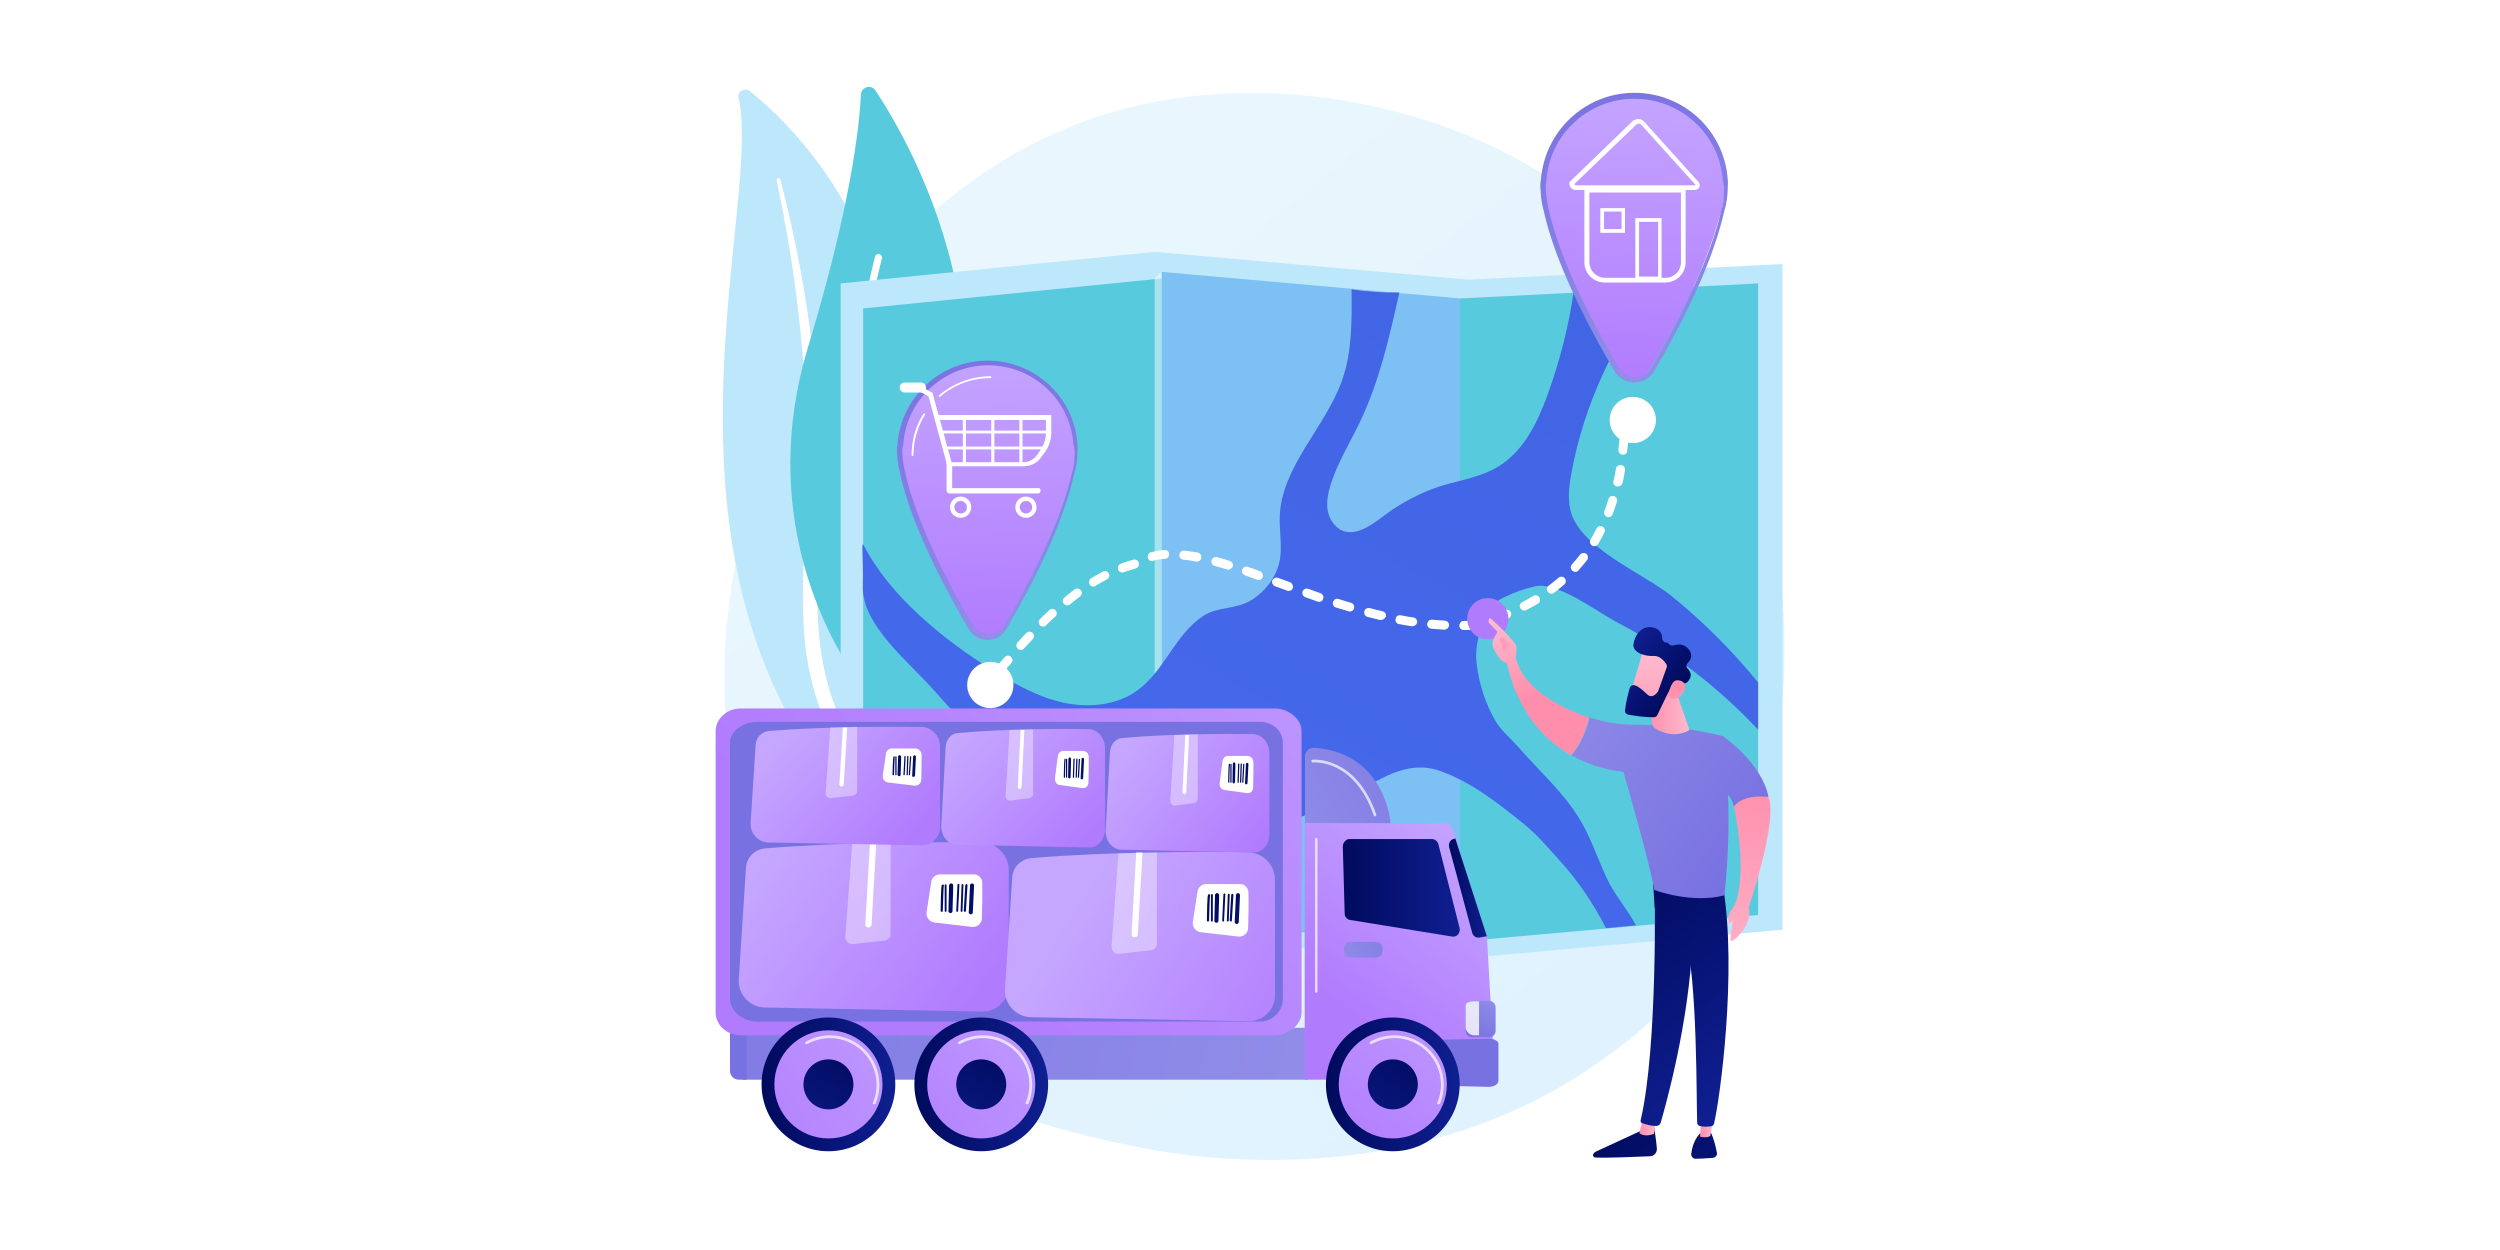 <?xml version="1.0" encoding="utf-8"?>
<!-- Generator: Adobe Illustrator 27.1.0, SVG Export Plug-In . SVG Version: 6.00 Build 0)  -->
<svg version="1.1" xmlns="http://www.w3.org/2000/svg" xmlns:xlink="http://www.w3.org/1999/xlink" x="0px" y="0px"
	 viewBox="0 0 800 400" style="enable-background:new 0 0 800 400;" xml:space="preserve">
<style type="text/css">
	.st0{fill:#FFFFFF;}
	.st1{fill:url(#SVGID_1_);}
	.st2{fill:#BDE7FB;}
	.st3{fill:#58CADE;}
	.st4{fill:#7DC0F4;}
	.st5{opacity:0.47;fill:#FFFFFF;}
	.st6{fill:url(#SVGID_00000087403887498290426810000009328876549223115950_);}
	.st7{fill:url(#SVGID_00000099659908876408480860000013089225772855321528_);}
	.st8{fill:url(#SVGID_00000109714364651607006160000001895530242967012509_);}
	.st9{fill:url(#SVGID_00000067203941342752419230000005643541603869480075_);}
	.st10{fill:url(#SVGID_00000005250972922896651260000010559469207408007556_);}
	.st11{fill:url(#SVGID_00000080204194382506776600000004718535552576147889_);}
	.st12{fill:url(#SVGID_00000157289336655274543670000006719963141493964711_);}
	.st13{fill:url(#SVGID_00000135682110250133862860000000330914136220019085_);}
	.st14{fill:url(#SVGID_00000168107670961131599820000000148549231653488266_);}
	.st15{fill:url(#SVGID_00000044876707410965000780000016550624207742491809_);}
	.st16{fill:url(#SVGID_00000026149733571519820320000017086541052657998985_);}
	.st17{fill:url(#SVGID_00000017495061236934178780000006032192625923791760_);}
	.st18{fill:url(#SVGID_00000111182931697319357960000015802693337617876140_);}
	.st19{opacity:0.7;fill:#FFFFFF;}
	.st20{fill:url(#SVGID_00000065062824167855561760000011953332011772180639_);}
	.st21{fill:url(#SVGID_00000179631543455932878890000007253880565845585340_);}
	.st22{fill:url(#SVGID_00000082370385173323051360000017809379682336359583_);}
	.st23{fill:url(#SVGID_00000028313501126699180060000009353979819717364143_);}
	.st24{fill:url(#SVGID_00000047745870457410766400000009541581929450402471_);}
	.st25{fill:url(#SVGID_00000170280579594432228560000000531854650132126654_);}
	.st26{fill:url(#SVGID_00000163787930423702452190000012081405981514954905_);}
	.st27{fill:url(#SVGID_00000096026666622565251890000015395244030050898086_);}
	.st28{opacity:0.8;fill:#FFFFFF;}
	.st29{fill:url(#SVGID_00000049933438753469567320000002743088948397658272_);}
	.st30{opacity:0.37;fill:#FFFFFF;}
	.st31{fill:url(#SVGID_00000127763083011719608830000007704738421108014217_);}
	.st32{fill:url(#SVGID_00000153685961539551426290000007689833428120216455_);}
	.st33{fill:url(#SVGID_00000117675736595276019090000012246444610832477058_);}
	.st34{fill:url(#SVGID_00000029752116490838159900000000751615792231024021_);}
	.st35{fill:url(#SVGID_00000001657703018958768320000016139563936963722915_);}
	.st36{fill:url(#SVGID_00000176757157415500881780000008297280167879589051_);}
	.st37{fill:url(#SVGID_00000051378900953279429150000017497931663466654619_);}
	.st38{fill:url(#SVGID_00000078011115566804404580000002925637316881000887_);}
	.st39{fill:url(#SVGID_00000181045398535766713320000003113680203104897190_);}
	.st40{fill:url(#SVGID_00000093893273193782949790000001175159532948402062_);}
	.st41{fill:url(#SVGID_00000070078896968930501450000010647452012543786670_);}
	.st42{fill:url(#SVGID_00000025413380251534463840000000750011758838208408_);}
	.st43{fill:url(#SVGID_00000054237755663041815310000018337549004824809362_);}
	.st44{fill:url(#SVGID_00000134246183420432761120000012663701356337490351_);}
	.st45{fill:url(#SVGID_00000130647823586495883790000017916272409580240276_);}
	.st46{fill:url(#SVGID_00000140698253694704004060000007534637029372911506_);}
	.st47{fill:url(#SVGID_00000112611125108479046110000003818376362096185737_);}
	.st48{fill:url(#SVGID_00000161620168362836606170000005604386955419500196_);}
	.st49{fill:url(#SVGID_00000026141573111022953460000010142454296902737058_);}
	.st50{fill:url(#SVGID_00000133502240343998309780000009990203419515644328_);}
	.st51{fill:url(#SVGID_00000116946351971182453730000014806880433270964614_);}
	.st52{fill:url(#SVGID_00000149350001237991416250000012300817338399460012_);}
	.st53{fill:url(#SVGID_00000173132796191794394690000010453152836726439069_);}
	.st54{fill:url(#SVGID_00000021093701358774086310000002715252765431868322_);}
	.st55{fill:url(#SVGID_00000078724740170519788310000017109285883923493765_);}
	.st56{fill:url(#SVGID_00000018232895861087441510000004633860182823675308_);}
	.st57{fill:url(#SVGID_00000137092893502074548860000000242393195281087362_);}
	.st58{fill:url(#SVGID_00000165954048940696020490000013125128342910676355_);}
	.st59{fill:url(#SVGID_00000139999328015180972440000010892703943728936090_);}
	.st60{fill:url(#SVGID_00000149354387209680138050000003098590029028064703_);}
	.st61{fill:url(#SVGID_00000078028903767352320360000006582186717774215074_);}
	.st62{fill:url(#SVGID_00000139275821443520611960000016601204128932002709_);}
	.st63{fill:url(#SVGID_00000088106509266105267990000002421913078272787367_);}
	.st64{fill:url(#SVGID_00000058581224575407932540000016783434999918239134_);}
	.st65{fill:url(#SVGID_00000064350451302248507800000002648344451166719412_);}
	.st66{fill:url(#SVGID_00000059296901771090968960000013930400306389540996_);}
	.st67{fill:url(#SVGID_00000094610277741414974480000002115288977782238892_);}
	.st68{fill:url(#SVGID_00000026878393846436689630000015002752208541712303_);}
	.st69{fill:url(#SVGID_00000149384396109879823430000012582172087529789330_);}
	.st70{fill:url(#SVGID_00000009572792061336773730000000655462116368784543_);}
	.st71{fill:url(#SVGID_00000046336867753915267600000014345939796546292391_);}
	.st72{fill:url(#SVGID_00000112625813774541851440000011665480867412298368_);}
	.st73{fill:url(#SVGID_00000013892122694910348150000017149098264102516887_);}
	.st74{fill:url(#SVGID_00000015324150660613346080000018318568207420631945_);}
	.st75{fill:url(#SVGID_00000095305407604900389690000017226144946607364493_);}
	.st76{fill:url(#SVGID_00000003070215508061901880000010825853599236007851_);}
	.st77{fill:url(#SVGID_00000046339228222450282110000006192875930223006083_);}
	.st78{fill:url(#SVGID_00000099650600930887144230000000511115812675472527_);}
	.st79{fill:url(#SVGID_00000101065164837152552150000015423293759800570501_);}
	.st80{fill:url(#SVGID_00000105429081105163526390000005121963914444368826_);}
	.st81{fill:url(#SVGID_00000150783968201450134860000006045857740003356822_);}
	.st82{fill:url(#SVGID_00000024684494870806527450000014341240082956577180_);}
	.st83{fill:url(#SVGID_00000078766147277613371930000006280081405766596535_);}
	.st84{fill:url(#SVGID_00000088840858492551829870000015339670236797882242_);}
	.st85{fill:url(#SVGID_00000083054448675263347480000009298154441447163012_);}
	.st86{fill:url(#SVGID_00000175322159568533723970000010940535094999888517_);}
	.st87{fill:url(#SVGID_00000125577422769948661110000005361397945275890576_);}
	.st88{fill:url(#SVGID_00000057837772536461786160000003507139551191069587_);}
	.st89{fill:url(#SVGID_00000101800873073815308970000001713971605635019662_);}
	.st90{fill:url(#SVGID_00000127041483632828428970000011229654108931051441_);}
	.st91{fill:url(#SVGID_00000091697078062880412050000014747506773068985018_);}
	.st92{fill:url(#SVGID_00000052103511173476457030000003914068900826765235_);}
	.st93{fill:url(#SVGID_00000039817040054160275540000001475281872269379002_);}
</style>
<g id="Background">
	<g>
		<g>
			<rect class="st0" width="800" height="400"/>
		</g>
	</g>
</g>
<g id="Illustration">
	<g>
		<linearGradient id="SVGID_1_" gradientUnits="userSpaceOnUse" x1="615.323" y1="471.783" x2="311.788" y2="94.812">
			<stop  offset="0" style="stop-color:#DAF0FE"/>
			<stop  offset="1" style="stop-color:#E9F6FD"/>
		</linearGradient>
		<path class="st1" d="M531.7,323.2c-7,7.3-13.6,12.1-18.8,15.8c-61.2,44-133.6,31.2-149,28c-22.7-4.6-66.7-13.6-98.4-51
			c-48.1-56.6-40.6-145.8-3.3-204.7c6.8-10.8,42.8-70.5,116-80.1c44.3-5.8,95.9,5.9,133.3,37.3C590.1,134.5,584.5,267.5,531.7,323.2
			z"/>
		<g>
			<path class="st2" d="M236.3,31c-0.4-1.8,2.2-3.1,3.7-1.8c16.1,13,54.7,52.1,45.1,120.2c-12.1,85.6,8.6,116.8,34.3,135.8
				c0,0-35.3-9-57.5-40.6C207.3,166.9,244,63.7,236.3,31z"/>
			<path class="st0" d="M248.5,57.7c2,9.5,3.8,19.1,5.2,28.7c1.4,9.6,2.5,19.2,3.3,28.8c0.7,9.6,1.2,19.3,1.2,28.9
				c0.1,9.7-0.3,19.3-0.8,29c-0.4,9.7-0.8,19.4-0.1,29.2c0.7,9.8,2.8,19.7,6.9,28.9c1,2.3,2.1,4.6,3.3,6.8c1.2,2.2,2.5,4.4,3.8,6.6
				c2.7,4.3,5.7,8.6,9.1,12.5c6.8,8,15,15,24,21c0.9,0.6,2.3,0.5,3-0.3c0.7-0.8,0.6-2-0.3-2.6l0,0c-2.1-1.5-4.3-3-6.3-4.6
				c-1-0.8-2-1.6-3-2.4c-1-0.8-2-1.7-2.9-2.5c-3.8-3.4-7.4-7-10.6-10.9c-6.5-7.7-11.7-16.2-15.6-25c-1.9-4.4-3.4-9-4.5-13.6
				c-1.1-4.6-1.8-9.4-2.2-14.1c-0.8-9.5-0.4-19.2-0.1-28.9c0.3-9.7,0.5-19.4,0.2-29.1c-0.1-4.9-0.3-9.7-0.6-14.6
				c-0.1-2.4-0.3-4.9-0.5-7.3c-0.2-2.4-0.5-4.8-0.7-7.3c-1-9.7-2.4-19.3-4.2-28.9c-1.8-9.6-3.9-19.1-6.4-28.6
				c-0.1-0.3-0.4-0.4-0.7-0.4C248.6,57.2,248.5,57.4,248.5,57.7z"/>
		</g>
		<g>
			<g>
				<path class="st3" d="M280.1,216.2c-1.6,2.4-5.1,2.4-6.7,0c-8.9-13.1-30.7-52.5-14.9-104.9c13.4-44.2,16.4-69.5,17-81.1
					c0.1-2.4,3.3-3.3,4.6-1.3C295.1,51.5,337.7,129.4,280.1,216.2z"/>
				<path class="st0" d="M276.3,215.3c-0.1,0-0.1,0-0.2,0.1c-0.6,0.1-1.2-0.3-1.3-0.9c-0.1-0.7-10.6-70.1,5.2-132.4
					c0.2-0.6,0.8-1,1.4-0.8c0.6,0.2,1,0.8,0.8,1.4c-15.7,61.9-5.2,130.9-5.1,131.5C277.1,214.6,276.8,215.1,276.3,215.3z"/>
			</g>
		</g>
		<g>
			<g>
				<polygon class="st2" points="470,89.5 369.5,80.6 269,90.7 269,305.9 369.5,300.6 470,306.5 570.4,297.5 570.4,84.5 				"/>
				<polygon class="st3" points="371.7,297.9 276.2,302.9 276.2,98.7 371.7,89.1 				"/>
				<polygon class="st4" points="467.2,301.3 371.7,295.7 371.7,87 467.2,95.5 				"/>
				<polygon class="st3" points="562.6,292.8 467.2,301.3 467.2,95.5 562.6,90.7 				"/>
				<polygon class="st5" points="369.5,295.8 371.7,295.8 371.7,87 369.5,89.1 				"/>
			</g>
			
				<linearGradient id="SVGID_00000108307102425675805380000011252941435414924942_" gradientUnits="userSpaceOnUse" x1="9.449" y1="977.839" x2="531.392" y2="-7.783">
				<stop  offset="0" style="stop-color:#4F76FF"/>
				<stop  offset="1" style="stop-color:#4063E2"/>
			</linearGradient>
			<path style="fill:url(#SVGID_00000108307102425675805380000011252941435414924942_);" d="M276.2,174.1
				c8.2,16.4,25.7,30.6,41.3,40.3c7.1,4.4,14.5,8.6,22.6,10.4c8.1,1.8,17.2,1,23.9-3.9c8.8-6.4,12-18,21.2-23.9
				c4.7-3,10.4-1.9,15.3-5c4.8-3,8.5-8.1,9.2-13.8c0.5-4.2-0.3-8.4-0.2-12.7c0.5-16.2,14.6-28.6,20-43.9c3.2-9.2,3.1-19.2,3-29
				c5.1,0.8,10.2,1.1,15.3,1c-3.2,14.2-6.4,28.5-12.7,41.6c-3.2,6.6-7.1,12.9-9.3,19.9c-0.9,2.9-1.5,6-0.8,8.9s2.9,5.7,5.9,6.2
				c5.3,0.9,10.8-4.6,14.8-7.2c5.2-3.4,10.8-6.2,16.8-7.9c5.8-1.6,11.9-2.7,17.1-5.9c8-4.9,12.4-14,15.6-22.8
				c3.9-10.8,6.8-21.9,8.4-33.3c9.7,0,16.3,0.1,25.4-0.7c-12.7,17.5-22,37-26,58.2c-0.8,4.1-1.4,8.4-0.5,12.5
				c2.6,12.1,23.5,20.4,32.5,27.7c10.1,8.2,19.4,17.5,27.6,27.6v15.1c-13.1-14-28.4-25.6-45.4-34.5c-6.2-3.3-18.8-12.9-25.9-11.4
				c-3.6,0.8-7.1,2.1-10.3,3.7c-1.5,0.8-3,1.7-4.1,3c-1.3,1.6-2,3.6-2.6,5.6c-0.9,2.9-1.8,5.8-1.9,8.8c-0.1,1.4,0,2.8,0.2,4.2
				c0.8,6.3,2.8,12.4,6,17.9c1.7,2.9,5.1,5.8,7.4,8.4c6.6,7.6,14.4,14.4,19.6,23.1c3.6,6,5.7,12.7,8.7,19c2.5,5.2,6.4,9.6,9.2,14.8
				c-3.2,0.3-6.4,0.6-9.6,0.9c-4.1-8.1-9.3-15.7-15.5-22.4c-3.5-3.8-6.4-7.4-10.5-10.7c-8.3-6.7-16.9-13.6-27.1-17.2
				c-10.8-3.8-19.5,3-28.9,8c-13.6,7.3-28.2,10.9-43.5,11.9c-6.3,0.4-9.8,4.3-15.8,6.1c-6.4,1.9-12.5,0.5-18-3.3
				c-20-13.9-39.2-29.5-55.2-47.9c-8.2-9.5-23.7-21.3-23.3-34C276.3,178.2,275.6,174.5,276.2,174.1z"/>
		</g>
		<g>
			<g>
				
					<linearGradient id="SVGID_00000071551608728953969290000013009476063240949888_" gradientUnits="userSpaceOnUse" x1="130.707" y1="287.055" x2="458.146" y2="370.279">
					<stop  offset="0" style="stop-color:#7871E1"/>
					<stop  offset="1" style="stop-color:#9491E9"/>
				</linearGradient>
				
					<rect x="237.6" y="328.9" style="fill:url(#SVGID_00000071551608728953969290000013009476063240949888_);" width="180.9" height="16.6"/>
				
					<linearGradient id="SVGID_00000002382722175660375300000005168344626072677042_" gradientUnits="userSpaceOnUse" x1="250.789" y1="318.647" x2="274.262" y2="288.586">
					<stop  offset="0" style="stop-color:#7871E1"/>
					<stop  offset="1" style="stop-color:#9491E9"/>
				</linearGradient>
				<path style="fill:url(#SVGID_00000002382722175660375300000005168344626072677042_);" d="M238.9,345.5h-2.5
					c-1.6,0-2.8-1.3-2.8-2.8v-13.8h5.3V345.5z"/>
				
					<linearGradient id="SVGID_00000132066604572453329130000006861599163852662968_" gradientUnits="userSpaceOnUse" x1="492.063" y1="130.394" x2="287.531" y2="309.702">
					<stop  offset="0" style="stop-color:#C5A7FF"/>
					<stop  offset="1" style="stop-color:#B17BFE"/>
				</linearGradient>
				<path style="fill:url(#SVGID_00000132066604572453329130000006861599163852662968_);" d="M416.5,234c0-4-4.2-7.3-8.7-7.3H237.1
					c-4.5,0-8.1,3.3-8.1,7.3v90c0,4,3.6,7.3,8.1,7.3h170.7c4.5,0,8.7-3.4,8.7-7.3V234z"/>
				
					<linearGradient id="SVGID_00000060739504313418590080000011340649557963953537_" gradientUnits="userSpaceOnUse" x1="354.114" y1="201.722" x2="390.353" y2="114.42">
					<stop  offset="0" style="stop-color:#7871E1"/>
					<stop  offset="1" style="stop-color:#9491E9"/>
				</linearGradient>
				<path style="fill:url(#SVGID_00000060739504313418590080000011340649557963953537_);" d="M410.5,237.6c0-3.6-3.1-6.6-7.4-6.6
					h-161c-4.3,0-8.5,3-8.5,6.6v82.2c0,3.6,4.2,7.1,8.5,7.1h161c4.3,0,7.4-3.5,7.4-7.1V237.6z"/>
				
					<linearGradient id="SVGID_00000093857743217520054080000015146810651315033226_" gradientUnits="userSpaceOnUse" x1="477.456" y1="265.365" x2="432.366" y2="325.279">
					<stop  offset="0" style="stop-color:#C5A7FF"/>
					<stop  offset="1" style="stop-color:#B17BFE"/>
				</linearGradient>
				<path style="fill:url(#SVGID_00000093857743217520054080000015146810651315033226_);" d="M475.8,299.5l-11.2-34.6
					c-0.3-0.9-1.1-1.4-2-1.4c-7.8,0-43.4,0-45.1,0v82h60.9L475.8,299.5z"/>
				
					<linearGradient id="SVGID_00000072966966964509441980000011504486284370780855_" gradientUnits="userSpaceOnUse" x1="475.264" y1="318.575" x2="519.736" y2="272.868">
					<stop  offset="0" style="stop-color:#7871E1"/>
					<stop  offset="1" style="stop-color:#9491E9"/>
				</linearGradient>
				<path style="fill:url(#SVGID_00000072966966964509441980000011504486284370780855_);" d="M478.8,333c-0.6-0.4-1.3-0.6-2.2-0.6
					l-47,0.9l-0.2,13.3l46.9,1.2c1.7,0,3.2-0.8,3.2-2v-11.3C479.6,333.9,479.4,333.3,478.8,333z"/>
				<g>
					
						<linearGradient id="SVGID_00000101804381819479534790000001491898412450576796_" gradientUnits="userSpaceOnUse" x1="429.619" y1="284.113" x2="467.116" y2="284.113">
						<stop  offset="0" style="stop-color:#000A5D"/>
						<stop  offset="1" style="stop-color:#0F1F91"/>
					</linearGradient>
					<path style="fill:url(#SVGID_00000101804381819479534790000001491898412450576796_);" d="M467.1,297.1l-6.8-26.9
						c-0.2-0.9-1.1-1.7-2-1.7h-26.5c-0.6,0-1.1,0.3-1.5,0.8c-0.4,0.4-0.6,1-0.6,1.6l0.6,21.5c0,1,0.8,1.9,1.8,2l32.6,5.3
						c0.7,0.1,1.4-0.1,1.9-0.7C467,298.5,467.2,297.8,467.1,297.1z"/>
					
						<linearGradient id="SVGID_00000158010172442775714220000012769065471108996792_" gradientUnits="userSpaceOnUse" x1="463.59" y1="284.159" x2="475.805" y2="284.159">
						<stop  offset="0" style="stop-color:#000A5D"/>
						<stop  offset="1" style="stop-color:#0F1F91"/>
					</linearGradient>
					<path style="fill:url(#SVGID_00000158010172442775714220000012769065471108996792_);" d="M465.7,268.3l-0.3,0.1
						c-0.6,0.1-1.1,0.4-1.4,0.9c-0.3,0.5-0.4,1.1-0.3,1.7l7.4,27.5c0.3,1.1,1.3,1.7,2.4,1.5l2.3-0.4L465.7,268.3z"/>
				</g>
				
					<linearGradient id="SVGID_00000057855992191214745120000009509029302058775942_" gradientUnits="userSpaceOnUse" x1="3977.948" y1="292.668" x2="3943.887" y2="310.248" gradientTransform="matrix(1 0 0 1 -3520 0)">
					<stop  offset="0" style="stop-color:#7871E1"/>
					<stop  offset="1" style="stop-color:#9491E9"/>
				</linearGradient>
				<path style="fill:url(#SVGID_00000057855992191214745120000009509029302058775942_);" d="M442.4,304.4c0,1.1-0.9,2-2,2h-8.3
					c-1.1,0-2-0.9-2-2v-1c0-1.1,0.9-2,2-2h8.3c1.1,0,2,0.9,2,2V304.4z"/>
				
					<linearGradient id="SVGID_00000180355555876362297070000005501361136302719882_" gradientUnits="userSpaceOnUse" x1="3996.12" y1="228.821" x2="3919.7" y2="268.263" gradientTransform="matrix(1 0 0 1 -3520 0)">
					<stop  offset="0" style="stop-color:#7871E1"/>
					<stop  offset="1" style="stop-color:#9491E9"/>
				</linearGradient>
				<path style="fill:url(#SVGID_00000180355555876362297070000005501361136302719882_);" d="M420.7,239.3c-0.7-0.1-1.6,0.2-2.1,0.6
					c-0.5,0.5-1,1.1-1,1.8v21.7H445C445,263.5,443.5,241,420.7,239.3z"/>
				<g>
					<g>
						
							<linearGradient id="SVGID_00000017496938339112947440000011772031426467276991_" gradientUnits="userSpaceOnUse" x1="3944.334" y1="346.985" x2="3987.054" y2="346.985" gradientTransform="matrix(1 0 0 1 -3520 0)">
							<stop  offset="0" style="stop-color:#000A5D"/>
							<stop  offset="1" style="stop-color:#0F1F91"/>
						</linearGradient>
						<circle style="fill:url(#SVGID_00000017496938339112947440000011772031426467276991_);" cx="445.7" cy="347" r="21.4"/>
						
							<linearGradient id="SVGID_00000142892620385330460970000014186885749600518065_" gradientUnits="userSpaceOnUse" x1="484.347" y1="298.783" x2="426.45" y2="370.983">
							<stop  offset="0" style="stop-color:#C5A7FF"/>
							<stop  offset="1" style="stop-color:#B17BFE"/>
						</linearGradient>
						<circle style="fill:url(#SVGID_00000142892620385330460970000014186885749600518065_);" cx="445.7" cy="347" r="17.3"/>
						<path class="st19" d="M460.3,353.4c-0.1,0-0.1,0-0.2,0c-0.2-0.1-0.3-0.3-0.2-0.5c0.8-1.8,1.2-3.8,1.2-5.8
							c0-8.2-6.7-14.9-14.9-14.9c-2.6,0-5.1,0.7-7.3,1.9c-0.2,0.1-0.5,0-0.6-0.2c-0.1-0.2,0-0.4,0.2-0.6c2.3-1.3,5-2,7.7-2
							c8.7,0,15.8,7.1,15.8,15.8c0,2.1-0.4,4.2-1.2,6.1C460.6,353.3,460.4,353.4,460.3,353.4z"/>
					</g>
					
						<linearGradient id="SVGID_00000038400596146234868170000010011767111806185621_" gradientUnits="userSpaceOnUse" x1="3973.534" y1="334.14" x2="3951.821" y2="369.716" gradientTransform="matrix(1 0 0 1 -3520 0)">
						<stop  offset="0" style="stop-color:#000A5D"/>
						<stop  offset="1" style="stop-color:#0F1F91"/>
					</linearGradient>
					<circle style="fill:url(#SVGID_00000038400596146234868170000010011767111806185621_);" cx="445.7" cy="347" r="8"/>
				</g>
				<g>
					<g>
						
							<linearGradient id="SVGID_00000059303951044756213340000008716926131874308513_" gradientUnits="userSpaceOnUse" x1="3812.644" y1="346.985" x2="3855.363" y2="346.985" gradientTransform="matrix(1 0 0 1 -3520 0)">
							<stop  offset="0" style="stop-color:#000A5D"/>
							<stop  offset="1" style="stop-color:#0F1F91"/>
						</linearGradient>
						<circle style="fill:url(#SVGID_00000059303951044756213340000008716926131874308513_);" cx="314" cy="347" r="21.4"/>
						
							<linearGradient id="SVGID_00000077317911221413839570000005190145213306703549_" gradientUnits="userSpaceOnUse" x1="354.241" y1="312.271" x2="284.765" y2="372.211">
							<stop  offset="0" style="stop-color:#C5A7FF"/>
							<stop  offset="1" style="stop-color:#B17BFE"/>
						</linearGradient>
						<circle style="fill:url(#SVGID_00000077317911221413839570000005190145213306703549_);" cx="314" cy="347" r="17.3"/>
						<path class="st19" d="M328.6,353.4c-0.1,0-0.1,0-0.2,0c-0.2-0.1-0.3-0.3-0.2-0.5c0.8-1.8,1.2-3.8,1.2-5.8
							c0-8.2-6.7-14.9-14.9-14.9c-2.6,0-5.1,0.7-7.3,1.9c-0.2,0.1-0.4,0-0.6-0.2c-0.1-0.2,0-0.4,0.2-0.6c2.3-1.3,5-2,7.7-2
							c8.7,0,15.8,7.1,15.8,15.8c0,2.1-0.4,4.2-1.2,6.1C328.9,353.3,328.7,353.4,328.6,353.4z"/>
					</g>
					
						<linearGradient id="SVGID_00000058558755066986902140000007117400628637599670_" gradientUnits="userSpaceOnUse" x1="3841.843" y1="334.14" x2="3820.131" y2="369.716" gradientTransform="matrix(1 0 0 1 -3520 0)">
						<stop  offset="0" style="stop-color:#000A5D"/>
						<stop  offset="1" style="stop-color:#0F1F91"/>
					</linearGradient>
					<circle style="fill:url(#SVGID_00000058558755066986902140000007117400628637599670_);" cx="314" cy="347" r="8"/>
				</g>
				<g>
					<g>
						
							<linearGradient id="SVGID_00000010997572907473212670000007410687361050541721_" gradientUnits="userSpaceOnUse" x1="3763.782" y1="346.985" x2="3806.501" y2="346.985" gradientTransform="matrix(1 0 0 1 -3520 0)">
							<stop  offset="0" style="stop-color:#000A5D"/>
							<stop  offset="1" style="stop-color:#0F1F91"/>
						</linearGradient>
						<circle style="fill:url(#SVGID_00000010997572907473212670000007410687361050541721_);" cx="265.1" cy="347" r="21.4"/>
						
							<linearGradient id="SVGID_00000012444498815124106450000002129114248530646913_" gradientUnits="userSpaceOnUse" x1="315.238" y1="312.773" x2="231.458" y2="369.988">
							<stop  offset="0" style="stop-color:#C5A7FF"/>
							<stop  offset="1" style="stop-color:#B17BFE"/>
						</linearGradient>
						<circle style="fill:url(#SVGID_00000012444498815124106450000002129114248530646913_);" cx="265.1" cy="347" r="17.3"/>
						<path class="st19" d="M279.7,353.4c-0.1,0-0.1,0-0.2,0c-0.2-0.1-0.3-0.3-0.2-0.5c0.8-1.8,1.2-3.8,1.2-5.8
							c0-8.2-6.7-14.9-14.9-14.9c-2.6,0-5.1,0.7-7.3,1.9c-0.2,0.1-0.5,0-0.6-0.2c-0.1-0.2,0-0.4,0.2-0.6c2.3-1.3,5-2,7.7-2
							c8.7,0,15.8,7.1,15.8,15.8c0,2.1-0.4,4.2-1.2,6.1C280,353.3,279.9,353.4,279.7,353.4z"/>
					</g>
					
						<linearGradient id="SVGID_00000079463024240580845510000017454764463628279942_" gradientUnits="userSpaceOnUse" x1="3792.981" y1="334.14" x2="3771.268" y2="369.716" gradientTransform="matrix(1 0 0 1 -3520 0)">
						<stop  offset="0" style="stop-color:#000A5D"/>
						<stop  offset="1" style="stop-color:#0F1F91"/>
					</linearGradient>
					<circle style="fill:url(#SVGID_00000079463024240580845510000017454764463628279942_);" cx="265.1" cy="347" r="8"/>
				</g>
				<g>
					
						<linearGradient id="SVGID_00000121983927827135945990000016189777451781570948_" gradientUnits="userSpaceOnUse" x1="3990.848" y1="333.083" x2="3997.667" y2="316.785" gradientTransform="matrix(1 0 0 1 -3520 0)">
						<stop  offset="0" style="stop-color:#7871E1"/>
						<stop  offset="1" style="stop-color:#9491E9"/>
					</linearGradient>
					<path style="fill:url(#SVGID_00000121983927827135945990000016189777451781570948_);" d="M478.6,329.8c0,1.2-0.9,2.1-2.1,2.1
						h-5.4c-1.2,0-2.1-0.9-2.1-2.1v-7.4c0-1.2,0.9-2.1,2.1-2.1h5.4c1.2,0,2.1,0.9,2.1,2.1V329.8z"/>
					<path class="st28" d="M473.3,320.3v11h-1.7c-1.2,0-2.6-1.3-2.6-2.5v-6.9c0-1.2,1.4-1.5,2.6-1.5H473.3z"/>
				</g>
				<path class="st19" d="M421.2,317.7c-0.2,0-0.4-0.2-0.4-0.4v-48.8c0-0.2,0.2-0.4,0.4-0.4c0.2,0,0.4,0.2,0.4,0.4v48.8
					C421.6,317.5,421.4,317.7,421.2,317.7z"/>
				<path class="st19" d="M440,261.3c-0.2,0-0.3-0.1-0.4-0.3c-6.3-18.3-19.3-17-19.5-17c-0.2,0-0.4-0.1-0.5-0.4
					c0-0.2,0.1-0.4,0.4-0.5c0.1,0,13.8-1.4,20.4,17.5c0.1,0.2,0,0.4-0.3,0.5C440,261.3,440,261.3,440,261.3z"/>
			</g>
			<g>
				
					<linearGradient id="SVGID_00000013187253863605217840000002155127982127939989_" gradientUnits="userSpaceOnUse" x1="246.556" y1="271.954" x2="312.033" y2="319.724">
					<stop  offset="0" style="stop-color:#C5A7FF"/>
					<stop  offset="1" style="stop-color:#B17BFE"/>
				</linearGradient>
				<path style="fill:url(#SVGID_00000013187253863605217840000002155127982127939989_);" d="M314.3,323.7c4.6,0.1,8.5-3.7,8.5-8.3
					v-36.9c0-4.9-3.9-8.8-8.8-8.9c-14.6-0.2-44.6-0.2-69.2,1.9c-3.4,0.3-6,3-6.1,6.4l-2.3,35.7c-0.2,4.7,3.6,8.7,8.3,8.8
					L314.3,323.7z"/>
				<path class="st0" d="M314.3,282.5c0.1,3.1,0,8.1-0.1,11.3c0,1.7-1.5,3-3.2,2.8l-12-1.4c-1.6-0.2-2.7-1.7-2.5-3.2l1.5-9.8
					c0.2-1.4,1.4-2.4,2.8-2.4h10.6C313,279.7,314.3,280.9,314.3,282.5z"/>
				<path class="st30" d="M283,301l-10,1.1c-1.4,0.2-2.6-1-2.5-2.4l2.2-29.7c4.2-0.1,8.3-0.2,12.3-0.3v29.1
					C285,300,284.2,300.9,283,301z"/>
				<path class="st0" d="M278.9,295.9c0,0.5-0.5,0.9-1,0.9c0,0,0,0-0.1,0c-0.6,0-1-0.5-0.9-1.1l1.5-26c0.7,0,1.3,0,2,0L278.9,295.9z
					"/>
				<g>
					
						<linearGradient id="SVGID_00000011028499143891534260000005514250290483522750_" gradientUnits="userSpaceOnUse" x1="-1651.461" y1="281.512" x2="-1672.91" y2="312.68" gradientTransform="matrix(-1 0 0 1 -1346.454 0)">
						<stop  offset="0" style="stop-color:#000A5D"/>
						<stop  offset="1" style="stop-color:#0F1F91"/>
					</linearGradient>
					<path style="fill:url(#SVGID_00000011028499143891534260000005514250290483522750_);" d="M308.8,291.8c0.2,0,0.3-0.1,0.3-0.3
						l0.5-8.2c0-0.2-0.1-0.3-0.3-0.4c-0.2,0-0.3,0.1-0.4,0.3l-0.5,8.2C308.5,291.7,308.6,291.8,308.8,291.8
						C308.8,291.8,308.8,291.8,308.8,291.8z"/>
					
						<linearGradient id="SVGID_00000124149692340649816010000010158869167496461979_" gradientUnits="userSpaceOnUse" x1="-1650.69" y1="282.042" x2="-1672.139" y2="313.211" gradientTransform="matrix(-1 0 0 1 -1346.454 0)">
						<stop  offset="0" style="stop-color:#000A5D"/>
						<stop  offset="1" style="stop-color:#0F1F91"/>
					</linearGradient>
					<path style="fill:url(#SVGID_00000124149692340649816010000010158869167496461979_);" d="M307.7,291.8c0.2,0,0.3-0.1,0.3-0.3
						l0.3-8.3c0-0.2-0.1-0.3-0.3-0.3c-0.2,0-0.3,0.1-0.3,0.3l-0.3,8.3C307.4,291.7,307.5,291.8,307.7,291.8
						C307.7,291.8,307.7,291.8,307.7,291.8z"/>
					
						<linearGradient id="SVGID_00000122719700231855040170000007674643177940796856_" gradientUnits="userSpaceOnUse" x1="-1649.76" y1="282.683" x2="-1671.209" y2="313.851" gradientTransform="matrix(-1 0 0 1 -1346.454 0)">
						<stop  offset="0" style="stop-color:#000A5D"/>
						<stop  offset="1" style="stop-color:#0F1F91"/>
					</linearGradient>
					<path style="fill:url(#SVGID_00000122719700231855040170000007674643177940796856_);" d="M306.3,291.8c-0.2,0-0.3-0.2-0.3-0.4
						c0.1-2.8,0.4-8.1,0.4-8.3c0-0.2,0.2-0.3,0.3-0.3c0.2,0,0.3,0.1,0.3,0.3c0,0.1-0.3,7-0.4,8.3
						C306.6,291.7,306.5,291.8,306.3,291.8C306.3,291.8,306.3,291.8,306.3,291.8z M306.4,283.2L306.4,283.2L306.4,283.2z"/>
					
						<linearGradient id="SVGID_00000154398819138888964630000008981844070235908481_" gradientUnits="userSpaceOnUse" x1="-1648.15" y1="283.79" x2="-1669.599" y2="314.959" gradientTransform="matrix(-1 0 0 1 -1346.454 0)">
						<stop  offset="0" style="stop-color:#000A5D"/>
						<stop  offset="1" style="stop-color:#0F1F91"/>
					</linearGradient>
					<path style="fill:url(#SVGID_00000154398819138888964630000008981844070235908481_);" d="M304.1,292.2c0.4,0,0.7-0.3,0.7-0.6
						c0.3-8.1,0.2-8.3,0.2-8.4c-0.1-0.4-0.5-0.6-0.8-0.5c-0.3,0.1-0.5,0.4-0.5,0.7c0,0.5-0.1,5.2-0.2,8.1
						C303.4,291.8,303.7,292.1,304.1,292.2C304.1,292.2,304.1,292.2,304.1,292.2z"/>
					
						<linearGradient id="SVGID_00000124163668702685498360000009578302835077751971_" gradientUnits="userSpaceOnUse" x1="-1647.089" y1="284.521" x2="-1668.538" y2="315.689" gradientTransform="matrix(-1 0 0 1 -1346.454 0)">
						<stop  offset="0" style="stop-color:#000A5D"/>
						<stop  offset="1" style="stop-color:#0F1F91"/>
					</linearGradient>
					<path style="fill:url(#SVGID_00000124163668702685498360000009578302835077751971_);" d="M302.6,291.8c0.2,0,0.3-0.1,0.3-0.3
						v-8.2c0-0.2-0.1-0.3-0.3-0.3c-0.2,0-0.3,0.1-0.3,0.3v8.2C302.3,291.7,302.4,291.8,302.6,291.8z"/>
					
						<linearGradient id="SVGID_00000060730880492070856600000005097171546557618315_" gradientUnits="userSpaceOnUse" x1="-1646.43" y1="284.974" x2="-1667.879" y2="316.142" gradientTransform="matrix(-1 0 0 1 -1346.454 0)">
						<stop  offset="0" style="stop-color:#000A5D"/>
						<stop  offset="1" style="stop-color:#0F1F91"/>
					</linearGradient>
					<path style="fill:url(#SVGID_00000060730880492070856600000005097171546557618315_);" d="M301.4,291.8c0.2,0,0.3-0.1,0.3-0.3
						c0.1-2.8,0.2-7.5,0.3-8c0.1-0.1,0.1-0.2,0-0.3c-0.1-0.2-0.3-0.2-0.5-0.1c-0.2,0.1-0.4,0.2-0.5,8.5
						C301.1,291.7,301.3,291.8,301.4,291.8L301.4,291.8z"/>
					
						<linearGradient id="SVGID_00000178173973656909751710000000465580505472972949_" gradientUnits="userSpaceOnUse" x1="-1652.565" y1="280.752" x2="-1674.014" y2="311.92" gradientTransform="matrix(-1 0 0 1 -1346.454 0)">
						<stop  offset="0" style="stop-color:#000A5D"/>
						<stop  offset="1" style="stop-color:#0F1F91"/>
					</linearGradient>
					<path style="fill:url(#SVGID_00000178173973656909751710000000465580505472972949_);" d="M310.6,292.6c0.4,0,0.7-0.3,0.7-0.6
						l0.4-8.6c0-0.4-0.3-0.7-0.6-0.7c-0.4,0-0.7,0.3-0.7,0.6l-0.4,8.6C309.9,292.2,310.2,292.5,310.6,292.6
						C310.6,292.6,310.6,292.6,310.6,292.6z"/>
				</g>
			</g>
			<g>
				
					<linearGradient id="SVGID_00000008131157561316087790000001111571644165592755_" gradientUnits="userSpaceOnUse" x1="345.909" y1="287.058" x2="419.622" y2="334.415">
					<stop  offset="0" style="stop-color:#C5A7FF"/>
					<stop  offset="1" style="stop-color:#B17BFE"/>
				</linearGradient>
				<path style="fill:url(#SVGID_00000008131157561316087790000001111571644165592755_);" d="M399.5,326.8c4.6,0.1,8.5-3.7,8.5-8.3
					v-36.9c0-4.9-3.9-8.8-8.8-8.9c-14.6-0.2-44.6-0.2-69.2,1.9c-3.4,0.3-6,3-6.1,6.4l-2.3,35.7c-0.2,4.7,3.6,8.7,8.3,8.8
					L399.5,326.8z"/>
				<path class="st0" d="M399.5,285.6c0.1,3.1,0,8.1-0.1,11.3c0,1.7-1.5,3-3.2,2.8l-12-1.4c-1.6-0.2-2.7-1.7-2.5-3.2l1.5-9.8
					c0.2-1.4,1.4-2.4,2.8-2.4h10.6C398.2,282.8,399.4,284,399.5,285.6z"/>
				<path class="st30" d="M368.2,304.1l-10,1.1c-1.4,0.2-2.6-1-2.5-2.4l2.2-29.7c4.2-0.1,8.3-0.2,12.3-0.3v29.1
					C370.2,303.1,369.3,304,368.2,304.1z"/>
				<path class="st0" d="M364.1,299c0,0.5-0.5,0.9-1,0.9c0,0,0,0-0.1,0c-0.6,0-1-0.5-0.9-1.1l1.5-26c0.7,0,1.3,0,2,0L364.1,299z"/>
				<g>
					
						<linearGradient id="SVGID_00000057114221411183370930000009686580207625747846_" gradientUnits="userSpaceOnUse" x1="-1736.6" y1="284.61" x2="-1758.049" y2="315.778" gradientTransform="matrix(-1 0 0 1 -1346.454 0)">
						<stop  offset="0" style="stop-color:#000A5D"/>
						<stop  offset="1" style="stop-color:#0F1F91"/>
					</linearGradient>
					<path style="fill:url(#SVGID_00000057114221411183370930000009686580207625747846_);" d="M393.9,294.9c0.2,0,0.3-0.1,0.3-0.3
						l0.5-8.2c0-0.2-0.1-0.3-0.3-0.4c-0.2,0-0.3,0.1-0.4,0.3l-0.5,8.2C393.6,294.7,393.7,294.9,393.9,294.9
						C393.9,294.9,393.9,294.9,393.9,294.9z"/>
					
						<linearGradient id="SVGID_00000114065654426059208180000009023786982275049121_" gradientUnits="userSpaceOnUse" x1="-1735.829" y1="285.14" x2="-1757.278" y2="316.308" gradientTransform="matrix(-1 0 0 1 -1346.454 0)">
						<stop  offset="0" style="stop-color:#000A5D"/>
						<stop  offset="1" style="stop-color:#0F1F91"/>
					</linearGradient>
					<path style="fill:url(#SVGID_00000114065654426059208180000009023786982275049121_);" d="M392.9,294.9c0.2,0,0.3-0.1,0.3-0.3
						l0.3-8.3c0-0.2-0.1-0.3-0.3-0.3c-0.2,0-0.3,0.1-0.3,0.3l-0.3,8.3C392.5,294.8,392.7,294.9,392.9,294.9
						C392.9,294.9,392.9,294.9,392.9,294.9z"/>
					
						<linearGradient id="SVGID_00000085238084075550775270000016990747942214783407_" gradientUnits="userSpaceOnUse" x1="-1734.898" y1="285.781" x2="-1756.347" y2="316.949" gradientTransform="matrix(-1 0 0 1 -1346.454 0)">
						<stop  offset="0" style="stop-color:#000A5D"/>
						<stop  offset="1" style="stop-color:#0F1F91"/>
					</linearGradient>
					<path style="fill:url(#SVGID_00000085238084075550775270000016990747942214783407_);" d="M391.4,294.9c-0.2,0-0.3-0.2-0.3-0.4
						c0.1-2.8,0.4-8.1,0.4-8.3c0-0.2,0.2-0.3,0.3-0.3c0.2,0,0.3,0.1,0.3,0.3c0,0.1-0.3,7-0.4,8.3
						C391.8,294.8,391.6,294.9,391.4,294.9C391.4,294.9,391.4,294.9,391.4,294.9z M391.5,286.3L391.5,286.3L391.5,286.3z"/>
					
						<linearGradient id="SVGID_00000139976588632020843860000007600100328798279062_" gradientUnits="userSpaceOnUse" x1="-1733.289" y1="286.889" x2="-1754.737" y2="318.057" gradientTransform="matrix(-1 0 0 1 -1346.454 0)">
						<stop  offset="0" style="stop-color:#000A5D"/>
						<stop  offset="1" style="stop-color:#0F1F91"/>
					</linearGradient>
					<path style="fill:url(#SVGID_00000139976588632020843860000007600100328798279062_);" d="M389.2,295.3c0.4,0,0.7-0.3,0.7-0.6
						c0.3-8.1,0.2-8.3,0.2-8.4c-0.1-0.4-0.5-0.6-0.8-0.5c-0.3,0.1-0.5,0.4-0.5,0.7c0,0.5-0.1,5.2-0.2,8.1
						C388.5,294.9,388.8,295.2,389.2,295.3C389.2,295.3,389.2,295.3,389.2,295.3z"/>
					
						<linearGradient id="SVGID_00000080889618881884939430000016544606522488217011_" gradientUnits="userSpaceOnUse" x1="-1732.227" y1="287.619" x2="-1753.676" y2="318.787" gradientTransform="matrix(-1 0 0 1 -1346.454 0)">
						<stop  offset="0" style="stop-color:#000A5D"/>
						<stop  offset="1" style="stop-color:#0F1F91"/>
					</linearGradient>
					<path style="fill:url(#SVGID_00000080889618881884939430000016544606522488217011_);" d="M387.8,294.9c0.2,0,0.3-0.1,0.3-0.3
						v-8.2c0-0.2-0.1-0.3-0.3-0.3c-0.2,0-0.3,0.1-0.3,0.3v8.2C387.4,294.8,387.6,294.9,387.8,294.9z"/>
					
						<linearGradient id="SVGID_00000176012035782101933050000009656080320389669012_" gradientUnits="userSpaceOnUse" x1="-1731.568" y1="288.072" x2="-1753.017" y2="319.24" gradientTransform="matrix(-1 0 0 1 -1346.454 0)">
						<stop  offset="0" style="stop-color:#000A5D"/>
						<stop  offset="1" style="stop-color:#0F1F91"/>
					</linearGradient>
					<path style="fill:url(#SVGID_00000176012035782101933050000009656080320389669012_);" d="M386.6,294.9c0.2,0,0.3-0.1,0.3-0.3
						c0.1-2.8,0.2-7.5,0.3-8c0.1-0.1,0.1-0.2,0-0.3c-0.1-0.2-0.3-0.2-0.5-0.1c-0.2,0.1-0.4,0.2-0.5,8.5
						C386.2,294.8,386.4,294.9,386.6,294.9L386.6,294.9z"/>
					
						<linearGradient id="SVGID_00000048477867281915044450000002262101035814383236_" gradientUnits="userSpaceOnUse" x1="-1737.704" y1="283.85" x2="-1759.153" y2="315.018" gradientTransform="matrix(-1 0 0 1 -1346.454 0)">
						<stop  offset="0" style="stop-color:#000A5D"/>
						<stop  offset="1" style="stop-color:#0F1F91"/>
					</linearGradient>
					<path style="fill:url(#SVGID_00000048477867281915044450000002262101035814383236_);" d="M395.7,295.7c0.4,0,0.7-0.3,0.7-0.6
						l0.4-8.6c0-0.4-0.3-0.7-0.6-0.7c-0.4,0-0.7,0.3-0.7,0.6l-0.4,8.6C395.1,295.3,395.3,295.6,395.7,295.7
						C395.7,295.7,395.7,295.7,395.7,295.7z"/>
				</g>
			</g>
			<g>
				
					<linearGradient id="SVGID_00000157306109964436701240000015781596192533254302_" gradientUnits="userSpaceOnUse" x1="250.508" y1="234.153" x2="290.865" y2="268.332">
					<stop  offset="0" style="stop-color:#C5A7FF"/>
					<stop  offset="1" style="stop-color:#B17BFE"/>
				</linearGradient>
				<path style="fill:url(#SVGID_00000157306109964436701240000015781596192533254302_);" d="M300.8,264.7v-25.9
					c0-3.4-2.7-6.2-6.1-6.2c-10.2-0.1-31.3-0.1-48.6,1.3c-2.4,0.2-4.2,2.1-4.3,4.5l-1.6,25.1c-0.1,3.3,2.5,6.1,5.8,6.1l48.8,0.9
					C298.2,270.6,300.8,267.9,300.8,264.7z"/>
				<path class="st0" d="M294.9,241.5c0,2.2,0,5.7-0.1,8c0,1.2-1.1,2.1-2.2,1.9l-8.4-1c-1.1-0.1-1.9-1.2-1.7-2.3l1-6.9
					c0.1-1,1-1.7,2-1.7h7.5C294,239.6,294.9,240.5,294.9,241.5z"/>
				<path class="st30" d="M272.9,254.6l-7,0.8c-1,0.1-1.8-0.7-1.7-1.7l1.5-20.9c2.9-0.1,5.8-0.2,8.6-0.2V253
					C274.3,253.8,273.7,254.5,272.9,254.6z"/>
				<path class="st0" d="M270,251c0,0.4-0.3,0.7-0.7,0.7c0,0,0,0,0,0c-0.4,0-0.7-0.4-0.7-0.7l1.1-18.2c0.5,0,0.9,0,1.4,0L270,251z"
					/>
				<g>
					
						<linearGradient id="SVGID_00000123416691618247604630000013828263683344919961_" gradientUnits="userSpaceOnUse" x1="-1634.815" y1="240.877" x2="-1649.878" y2="262.766" gradientTransform="matrix(-1 0 0 1 -1346.454 0)">
						<stop  offset="0" style="stop-color:#000A5D"/>
						<stop  offset="1" style="stop-color:#0F1F91"/>
					</linearGradient>
					<path style="fill:url(#SVGID_00000123416691618247604630000013828263683344919961_);" d="M291,248.1c0.1,0,0.2-0.1,0.2-0.2
						l0.4-5.7c0-0.1-0.1-0.2-0.2-0.2c-0.1,0-0.2,0.1-0.2,0.2l-0.4,5.7C290.8,248,290.9,248.1,291,248.1
						C291,248.1,291,248.1,291,248.1z"/>
					
						<linearGradient id="SVGID_00000176027731213723269910000016998425974877925048_" gradientUnits="userSpaceOnUse" x1="-1634.273" y1="241.25" x2="-1649.336" y2="263.139" gradientTransform="matrix(-1 0 0 1 -1346.454 0)">
						<stop  offset="0" style="stop-color:#000A5D"/>
						<stop  offset="1" style="stop-color:#0F1F91"/>
					</linearGradient>
					<path style="fill:url(#SVGID_00000176027731213723269910000016998425974877925048_);" d="M290.3,248.1c0.1,0,0.2-0.1,0.2-0.2
						l0.2-5.8c0-0.1-0.1-0.2-0.2-0.2c-0.1,0-0.2,0.1-0.2,0.2l-0.2,5.8C290,248,290.1,248.1,290.3,248.1
						C290.3,248.1,290.3,248.1,290.3,248.1z"/>
					
						<linearGradient id="SVGID_00000070806868041270324250000004570706237681738127_" gradientUnits="userSpaceOnUse" x1="-1633.62" y1="241.7" x2="-1648.683" y2="263.589" gradientTransform="matrix(-1 0 0 1 -1346.454 0)">
						<stop  offset="0" style="stop-color:#000A5D"/>
						<stop  offset="1" style="stop-color:#0F1F91"/>
					</linearGradient>
					<path style="fill:url(#SVGID_00000070806868041270324250000004570706237681738127_);" d="M289.3,248.1c-0.1,0-0.2-0.1-0.2-0.2
						c0.1-2,0.3-5.7,0.3-5.8c0-0.1,0.1-0.2,0.2-0.2c0.1,0,0.2,0.1,0.2,0.2c0,0.1-0.2,4.9-0.3,5.9C289.5,248,289.4,248.1,289.3,248.1
						C289.3,248.1,289.3,248.1,289.3,248.1z M289.3,242L289.3,242L289.3,242z"/>
					
						<linearGradient id="SVGID_00000072994800467687140120000012531867773286045348_" gradientUnits="userSpaceOnUse" x1="-1632.489" y1="242.478" x2="-1647.552" y2="264.366" gradientTransform="matrix(-1 0 0 1 -1346.454 0)">
						<stop  offset="0" style="stop-color:#000A5D"/>
						<stop  offset="1" style="stop-color:#0F1F91"/>
					</linearGradient>
					<path style="fill:url(#SVGID_00000072994800467687140120000012531867773286045348_);" d="M287.7,248.4c0.3,0,0.5-0.2,0.5-0.5
						c0.2-5.7,0.2-5.8,0.1-5.9c-0.1-0.3-0.3-0.4-0.6-0.3c-0.2,0.1-0.4,0.3-0.3,0.5c0,0.3-0.1,3.6-0.2,5.7
						C287.2,248.1,287.4,248.3,287.7,248.4C287.7,248.4,287.7,248.4,287.7,248.4z"/>
					
						<linearGradient id="SVGID_00000079457024783939575740000013390664241545326780_" gradientUnits="userSpaceOnUse" x1="-1631.744" y1="242.991" x2="-1646.807" y2="264.879" gradientTransform="matrix(-1 0 0 1 -1346.454 0)">
						<stop  offset="0" style="stop-color:#000A5D"/>
						<stop  offset="1" style="stop-color:#0F1F91"/>
					</linearGradient>
					<path style="fill:url(#SVGID_00000079457024783939575740000013390664241545326780_);" d="M286.7,248.1c0.1,0,0.2-0.1,0.2-0.2
						v-5.7c0-0.1-0.1-0.2-0.2-0.2c-0.1,0-0.2,0.1-0.2,0.2v5.7C286.4,248,286.6,248.1,286.7,248.1z"/>
					
						<linearGradient id="SVGID_00000014635477259756957090000004202862497513369520_" gradientUnits="userSpaceOnUse" x1="-1631.281" y1="243.309" x2="-1646.344" y2="265.198" gradientTransform="matrix(-1 0 0 1 -1346.454 0)">
						<stop  offset="0" style="stop-color:#000A5D"/>
						<stop  offset="1" style="stop-color:#0F1F91"/>
					</linearGradient>
					<path style="fill:url(#SVGID_00000014635477259756957090000004202862497513369520_);" d="M285.9,248.1c0.1,0,0.2-0.1,0.2-0.2
						c0-2,0.2-5.3,0.2-5.6c0-0.1,0-0.2,0-0.2c-0.1-0.1-0.2-0.1-0.3-0.1c-0.1,0.1-0.3,0.2-0.4,5.9C285.6,248,285.7,248.1,285.9,248.1
						L285.9,248.1z"/>
					
						<linearGradient id="SVGID_00000057145309275158691420000016329371581416494519_" gradientUnits="userSpaceOnUse" x1="-1635.59" y1="240.344" x2="-1650.653" y2="262.233" gradientTransform="matrix(-1 0 0 1 -1346.454 0)">
						<stop  offset="0" style="stop-color:#000A5D"/>
						<stop  offset="1" style="stop-color:#0F1F91"/>
					</linearGradient>
					<path style="fill:url(#SVGID_00000057145309275158691420000016329371581416494519_);" d="M292.3,248.6c0.2,0,0.5-0.2,0.5-0.4
						l0.3-6c0-0.3-0.2-0.5-0.4-0.5c-0.2,0-0.5,0.2-0.5,0.4l-0.3,6C291.8,248.4,292,248.6,292.3,248.6
						C292.3,248.6,292.3,248.6,292.3,248.6z"/>
				</g>
			</g>
			<g>
				
					<linearGradient id="SVGID_00000167369169918551688840000016839292100979520900_" gradientUnits="userSpaceOnUse" x1="308.163" y1="233.714" x2="346.461" y2="269.953">
					<stop  offset="0" style="stop-color:#C5A7FF"/>
					<stop  offset="1" style="stop-color:#B17BFE"/>
				</linearGradient>
				<path style="fill:url(#SVGID_00000167369169918551688840000016839292100979520900_);" d="M353.6,265.4v-25.9
					c0-3.4-2.4-6.2-5.3-6.2c-8.8-0.1-27.1-0.1-42,1.3c-2,0.2-3.6,2.1-3.7,4.5l-1.4,25.1c-0.1,3.3,2.2,6.1,5,6.1l42.2,0.9
					C351.2,271.3,353.6,268.7,353.6,265.4z"/>
				<path class="st0" d="M348.4,242.3c0,2.2,0,5.7-0.1,8c0,1.2-0.9,2.1-1.9,1.9l-7.3-1c-1-0.1-1.7-1.2-1.5-2.3l0.9-6.9
					c0.1-1,0.9-1.7,1.7-1.7h6.4C347.7,240.4,348.4,241.2,348.4,242.3z"/>
				<path class="st30" d="M329.4,255.4l-6.1,0.8c-0.8,0.1-1.6-0.7-1.5-1.7l1.3-20.9c2.5-0.1,5.1-0.2,7.5-0.2v20.4
					C330.7,254.6,330.1,255.3,329.4,255.4z"/>
				<path class="st0" d="M326.9,251.8c0,0.4-0.3,0.7-0.6,0.7c0,0,0,0,0,0c-0.3,0-0.6-0.4-0.6-0.7l0.9-18.2c0.4,0,0.8,0,1.2,0
					L326.9,251.8z"/>
				<g>
					
						<linearGradient id="SVGID_00000147183430429804602340000007445043474100207039_" gradientUnits="userSpaceOnUse" x1="-1688.836" y1="241.644" x2="-1703.924" y2="263.569" gradientTransform="matrix(-1 0 0 1 -1346.454 0)">
						<stop  offset="0" style="stop-color:#000A5D"/>
						<stop  offset="1" style="stop-color:#0F1F91"/>
					</linearGradient>
					<path style="fill:url(#SVGID_00000147183430429804602340000007445043474100207039_);" d="M345.1,248.9c0.1,0,0.2-0.1,0.2-0.2
						l0.3-5.7c0-0.1-0.1-0.2-0.2-0.2c-0.1,0-0.2,0.1-0.2,0.2l-0.3,5.7C344.9,248.8,344.9,248.9,345.1,248.9
						C345.1,248.9,345.1,248.9,345.1,248.9z"/>
					
						<linearGradient id="SVGID_00000132067680039562122520000003485056888002412971_" gradientUnits="userSpaceOnUse" x1="-1688.415" y1="242.028" x2="-1703.463" y2="263.894" gradientTransform="matrix(-1 0 0 1 -1346.454 0)">
						<stop  offset="0" style="stop-color:#000A5D"/>
						<stop  offset="1" style="stop-color:#0F1F91"/>
					</linearGradient>
					<path style="fill:url(#SVGID_00000132067680039562122520000003485056888002412971_);" d="M344.4,248.9c0.1,0,0.2-0.1,0.2-0.2
						l0.2-5.8c0-0.1-0.1-0.2-0.2-0.2c-0.1,0-0.2,0.1-0.2,0.2l-0.2,5.8C344.2,248.8,344.3,248.9,344.4,248.9
						C344.4,248.9,344.4,248.9,344.4,248.9z"/>
					
						<linearGradient id="SVGID_00000025438477281336245720000000724310828229743276_" gradientUnits="userSpaceOnUse" x1="-1687.889" y1="242.472" x2="-1702.957" y2="264.368" gradientTransform="matrix(-1 0 0 1 -1346.454 0)">
						<stop  offset="0" style="stop-color:#000A5D"/>
						<stop  offset="1" style="stop-color:#0F1F91"/>
					</linearGradient>
					<path style="fill:url(#SVGID_00000025438477281336245720000000724310828229743276_);" d="M343.5,248.9c-0.1,0-0.2-0.1-0.2-0.2
						c0.1-2,0.2-5.7,0.2-5.8c0-0.1,0.1-0.2,0.2-0.2c0.1,0,0.2,0.1,0.2,0.2c0,0.1-0.2,4.9-0.2,5.9
						C343.8,248.8,343.7,248.9,343.5,248.9C343.6,248.9,343.6,248.9,343.5,248.9z M343.6,242.8L343.6,242.8L343.6,242.8z"/>
					
						<linearGradient id="SVGID_00000135653786762698392410000010196422197394920845_" gradientUnits="userSpaceOnUse" x1="-1686.989" y1="243.263" x2="-1701.979" y2="265.046" gradientTransform="matrix(-1 0 0 1 -1346.454 0)">
						<stop  offset="0" style="stop-color:#000A5D"/>
						<stop  offset="1" style="stop-color:#0F1F91"/>
					</linearGradient>
					<path style="fill:url(#SVGID_00000135653786762698392410000010196422197394920845_);" d="M342.2,249.1c0.2,0,0.4-0.2,0.4-0.5
						c0.2-5.7,0.1-5.8,0.1-5.9c-0.1-0.3-0.3-0.4-0.5-0.3c-0.2,0.1-0.3,0.3-0.3,0.5c0,0.3-0.1,3.6-0.1,5.7
						C341.8,248.9,342,249.1,342.2,249.1C342.2,249.1,342.2,249.1,342.2,249.1z"/>
					
						<linearGradient id="SVGID_00000151523647296143997390000012920919457393194376_" gradientUnits="userSpaceOnUse" x1="-1686.389" y1="243.772" x2="-1701.396" y2="265.578" gradientTransform="matrix(-1 0 0 1 -1346.454 0)">
						<stop  offset="0" style="stop-color:#000A5D"/>
						<stop  offset="1" style="stop-color:#0F1F91"/>
					</linearGradient>
					<path style="fill:url(#SVGID_00000151523647296143997390000012920919457393194376_);" d="M341.3,248.9c0.1,0,0.2-0.1,0.2-0.2
						v-5.7c0-0.1-0.1-0.2-0.2-0.2c-0.1,0-0.2,0.1-0.2,0.2v5.7C341.1,248.8,341.2,248.9,341.3,248.9z"/>
					
						<linearGradient id="SVGID_00000035489748395467115140000008102605329179226752_" gradientUnits="userSpaceOnUse" x1="-1686.014" y1="244.082" x2="-1701.082" y2="265.977" gradientTransform="matrix(-1 0 0 1 -1346.454 0)">
						<stop  offset="0" style="stop-color:#000A5D"/>
						<stop  offset="1" style="stop-color:#0F1F91"/>
					</linearGradient>
					<path style="fill:url(#SVGID_00000035489748395467115140000008102605329179226752_);" d="M340.6,248.9c0.1,0,0.2-0.1,0.2-0.2
						c0-2,0.1-5.3,0.2-5.6c0-0.1,0-0.2,0-0.2c-0.1-0.1-0.2-0.1-0.3-0.1c-0.1,0.1-0.2,0.2-0.3,5.9
						C340.4,248.8,340.5,248.9,340.6,248.9L340.6,248.9z"/>
					
						<linearGradient id="SVGID_00000023256674698296173770000011258438296610998672_" gradientUnits="userSpaceOnUse" x1="-1689.455" y1="241.13" x2="-1704.48" y2="262.963" gradientTransform="matrix(-1 0 0 1 -1346.454 0)">
						<stop  offset="0" style="stop-color:#000A5D"/>
						<stop  offset="1" style="stop-color:#0F1F91"/>
					</linearGradient>
					<path style="fill:url(#SVGID_00000023256674698296173770000011258438296610998672_);" d="M346.2,249.4c0.2,0,0.4-0.2,0.4-0.4
						l0.3-6c0-0.3-0.2-0.5-0.4-0.5c-0.2,0-0.4,0.2-0.4,0.4l-0.3,6C345.8,249.2,345.9,249.4,346.2,249.4
						C346.2,249.4,346.2,249.4,346.2,249.4z"/>
				</g>
			</g>
			<g>
				
					<linearGradient id="SVGID_00000132797963264891379740000003146737108953493166_" gradientUnits="userSpaceOnUse" x1="360.353" y1="238.466" x2="402.357" y2="270.586">
					<stop  offset="0" style="stop-color:#C5A7FF"/>
					<stop  offset="1" style="stop-color:#B17BFE"/>
				</linearGradient>
				<path style="fill:url(#SVGID_00000132797963264891379740000003146737108953493166_);" d="M406.2,267v-25.9
					c0-3.4-2.4-6.2-5.3-6.2c-8.8-0.1-27.1-0.1-42,1.3c-2,0.2-3.6,2.1-3.7,4.5l-1.4,25.1c-0.1,3.3,2.2,6.1,5,6.1l42.2,0.9
					C403.9,272.9,406.2,270.3,406.2,267z"/>
				<path class="st0" d="M401.1,243.9c0,2.2,0,5.7-0.1,8c0,1.2-0.9,2.1-1.9,1.9l-7.3-1c-1-0.1-1.7-1.2-1.5-2.3l0.9-6.9
					c0.1-1,0.9-1.7,1.7-1.7h6.4C400.3,242,401,242.8,401.1,243.9z"/>
				<path class="st30" d="M382.1,257l-6.1,0.8c-0.8,0.1-1.6-0.7-1.5-1.7l1.3-20.9c2.5-0.1,5.1-0.2,7.5-0.2v20.4
					C383.3,256.2,382.7,256.9,382.1,257z"/>
				<path class="st0" d="M379.6,253.4c0,0.4-0.3,0.7-0.6,0.7c0,0,0,0,0,0c-0.3,0-0.6-0.4-0.6-0.7l0.9-18.2c0.4,0,0.8,0,1.2,0
					L379.6,253.4z"/>
				<g>
					
						<linearGradient id="SVGID_00000054943945622901075110000011825422947441768083_" gradientUnits="userSpaceOnUse" x1="-1741.453" y1="243.244" x2="-1756.541" y2="265.169" gradientTransform="matrix(-1 0 0 1 -1346.454 0)">
						<stop  offset="0" style="stop-color:#000A5D"/>
						<stop  offset="1" style="stop-color:#0F1F91"/>
					</linearGradient>
					<path style="fill:url(#SVGID_00000054943945622901075110000011825422947441768083_);" d="M397.7,250.5
						C397.7,250.5,397.7,250.5,397.7,250.5c0.1,0,0.2-0.1,0.2-0.2l0.3-5.7c0-0.1-0.1-0.2-0.2-0.2c-0.1,0-0.2,0.1-0.2,0.2l-0.3,5.7
						C397.5,250.4,397.6,250.5,397.7,250.5z"/>
					
						<linearGradient id="SVGID_00000037661087657102670630000007523696687192368049_" gradientUnits="userSpaceOnUse" x1="-1741.033" y1="243.628" x2="-1756.08" y2="265.494" gradientTransform="matrix(-1 0 0 1 -1346.454 0)">
						<stop  offset="0" style="stop-color:#000A5D"/>
						<stop  offset="1" style="stop-color:#0F1F91"/>
					</linearGradient>
					<path style="fill:url(#SVGID_00000037661087657102670630000007523696687192368049_);" d="M397,250.5c0.1,0,0.2-0.1,0.2-0.2
						l0.2-5.8c0-0.1-0.1-0.2-0.2-0.2c-0.1,0-0.2,0.1-0.2,0.2l-0.2,5.8C396.8,250.4,396.9,250.5,397,250.5L397,250.5z"/>
					
						<linearGradient id="SVGID_00000039825772565170224290000004422882925420792469_" gradientUnits="userSpaceOnUse" x1="-1740.506" y1="244.072" x2="-1755.574" y2="265.968" gradientTransform="matrix(-1 0 0 1 -1346.454 0)">
						<stop  offset="0" style="stop-color:#000A5D"/>
						<stop  offset="1" style="stop-color:#0F1F91"/>
					</linearGradient>
					<path style="fill:url(#SVGID_00000039825772565170224290000004422882925420792469_);" d="M396.2,250.5c-0.1,0-0.2-0.1-0.2-0.2
						c0.1-2,0.2-5.7,0.2-5.8c0-0.1,0.1-0.2,0.2-0.2c0.1,0,0.2,0.1,0.2,0.2c0,0.1-0.2,4.9-0.2,5.9
						C396.4,250.4,396.3,250.5,396.2,250.5C396.2,250.5,396.2,250.5,396.2,250.5z M396.2,244.4L396.2,244.4L396.2,244.4z"/>
					
						<linearGradient id="SVGID_00000096739031543525565860000009384105916715593108_" gradientUnits="userSpaceOnUse" x1="-1739.606" y1="244.863" x2="-1754.596" y2="266.646" gradientTransform="matrix(-1 0 0 1 -1346.454 0)">
						<stop  offset="0" style="stop-color:#000A5D"/>
						<stop  offset="1" style="stop-color:#0F1F91"/>
					</linearGradient>
					<path style="fill:url(#SVGID_00000096739031543525565860000009384105916715593108_);" d="M394.8,250.7
						C394.8,250.7,394.8,250.7,394.8,250.7c0.2,0,0.4-0.2,0.4-0.5c0.2-5.7,0.1-5.8,0.1-5.9c-0.1-0.3-0.3-0.4-0.5-0.3
						c-0.2,0.1-0.3,0.3-0.3,0.5c0,0.3-0.1,3.6-0.1,5.7C394.4,250.5,394.6,250.7,394.8,250.7z"/>
					
						<linearGradient id="SVGID_00000164480135523201794840000018156822400160741771_" gradientUnits="userSpaceOnUse" x1="-1739.007" y1="245.372" x2="-1754.013" y2="267.178" gradientTransform="matrix(-1 0 0 1 -1346.454 0)">
						<stop  offset="0" style="stop-color:#000A5D"/>
						<stop  offset="1" style="stop-color:#0F1F91"/>
					</linearGradient>
					<path style="fill:url(#SVGID_00000164480135523201794840000018156822400160741771_);" d="M393.9,250.5c0.1,0,0.2-0.1,0.2-0.2
						v-5.7c0-0.1-0.1-0.2-0.2-0.2c-0.1,0-0.2,0.1-0.2,0.2v5.7C393.7,250.4,393.8,250.5,393.9,250.5z"/>
					
						<linearGradient id="SVGID_00000160898520612523135150000001481834003861428377_" gradientUnits="userSpaceOnUse" x1="-1738.632" y1="245.682" x2="-1753.699" y2="267.577" gradientTransform="matrix(-1 0 0 1 -1346.454 0)">
						<stop  offset="0" style="stop-color:#000A5D"/>
						<stop  offset="1" style="stop-color:#0F1F91"/>
					</linearGradient>
					<path style="fill:url(#SVGID_00000160898520612523135150000001481834003861428377_);" d="M393.2,250.5c0.1,0,0.2-0.1,0.2-0.2
						c0-2,0.1-5.3,0.2-5.6c0-0.1,0-0.2,0-0.2c-0.1-0.1-0.2-0.1-0.3-0.1c-0.1,0.1-0.2,0.2-0.3,5.9C393,250.4,393.1,250.5,393.2,250.5
						L393.2,250.5z"/>
					
						<linearGradient id="SVGID_00000040540934947044051740000014155114252935091121_" gradientUnits="userSpaceOnUse" x1="-1742.073" y1="242.73" x2="-1757.098" y2="264.563" gradientTransform="matrix(-1 0 0 1 -1346.454 0)">
						<stop  offset="0" style="stop-color:#000A5D"/>
						<stop  offset="1" style="stop-color:#0F1F91"/>
					</linearGradient>
					<path style="fill:url(#SVGID_00000040540934947044051740000014155114252935091121_);" d="M398.8,251
						C398.8,251,398.8,251,398.8,251c0.2,0,0.4-0.2,0.4-0.4l0.3-6c0-0.3-0.2-0.5-0.4-0.5c-0.2,0-0.4,0.2-0.4,0.4l-0.3,6
						C398.4,250.8,398.5,251,398.8,251z"/>
				</g>
			</g>
		</g>
		<g>
			<path class="st0" d="M319.9,215.7c-0.3,0-0.7-0.1-0.9-0.3c-0.6-0.5-0.7-1.4-0.2-2c0.9-1.1,1.8-2.1,2.7-3.1c0.5-0.6,1.4-0.7,2-0.1
				c0.6,0.5,0.7,1.4,0.1,2c-0.9,1-1.8,2.1-2.7,3.1C320.7,215.5,320.3,215.7,319.9,215.7z M326.7,208c-0.3,0-0.7-0.1-1-0.4
				c-0.6-0.5-0.6-1.4-0.1-2c1-1.1,1.9-2.1,2.8-3c0.5-0.6,1.5-0.6,2-0.1c0.6,0.5,0.6,1.5,0.1,2c-0.9,0.9-1.8,2-2.8,3
				C327.5,207.8,327.1,208,326.7,208z M468.4,201.6c-0.8,0-1.4-0.6-1.4-1.4c0-0.8,0.6-1.5,1.4-1.5c0.8,0,1.7,0,2.5-0.1
				c0.4-0.1,0.8-0.2,1.2-0.3c0.8-0.2,1.6,0.3,1.8,1c0.2,0.8-0.3,1.6-1,1.8c-0.5,0.1-0.9,0.2-1.4,0.4l-0.1,0l-0.1,0
				C470.2,201.6,469.3,201.6,468.4,201.6C468.4,201.6,468.4,201.6,468.4,201.6z M462.2,201.5C462.2,201.5,462.1,201.5,462.2,201.5
				c-1.4-0.1-2.8-0.2-4.2-0.3c-0.8-0.1-1.4-0.8-1.3-1.6c0.1-0.8,0.8-1.4,1.6-1.3c1.4,0.1,2.7,0.2,4,0.3c0.8,0,1.4,0.7,1.4,1.5
				C463.6,200.9,462.9,201.5,462.2,201.5z M333.8,200.5c-0.4,0-0.7-0.1-1-0.4c-0.6-0.6-0.5-1.5,0-2c1-1,2-1.9,3-2.9
				c0.6-0.5,1.5-0.5,2,0.1c0.5,0.6,0.5,1.5-0.1,2c-1,0.9-2,1.8-3,2.8C334.5,200.4,334.2,200.5,333.8,200.5z M452,200.4
				c-0.1,0-0.1,0-0.2,0c-1.3-0.2-2.7-0.4-4.1-0.7c-0.8-0.1-1.3-0.9-1.1-1.7c0.1-0.8,0.9-1.3,1.7-1.1c1.3,0.3,2.7,0.5,4,0.7
				c0.8,0.1,1.3,0.9,1.2,1.6C453.3,199.9,452.7,200.4,452,200.4z M478.3,199.4c-0.6,0-1.2-0.4-1.4-1c-0.3-0.8,0.1-1.6,0.9-1.8
				c1.3-0.4,2.6-0.9,3.8-1.4c0.7-0.3,1.6,0.1,1.9,0.8c0.3,0.7-0.1,1.6-0.8,1.9c-1.3,0.5-2.6,1-3.9,1.5
				C478.6,199.4,478.5,199.4,478.3,199.4z M441.9,198.4c-0.1,0-0.2,0-0.3,0c-1.3-0.3-2.7-0.7-4-1c-0.8-0.2-1.2-1-1-1.8
				c0.2-0.8,1-1.2,1.8-1c1.3,0.4,2.7,0.7,4,1c0.8,0.2,1.3,1,1.1,1.7C443.1,198,442.5,198.4,441.9,198.4z M431.9,195.7
				c-0.1,0-0.3,0-0.4-0.1c-1.3-0.4-2.6-0.8-4-1.2c-0.8-0.2-1.2-1.1-0.9-1.8c0.2-0.8,1.1-1.2,1.8-0.9c1.3,0.4,2.6,0.8,3.9,1.2
				c0.8,0.2,1.2,1,1,1.8C433.1,195.3,432.6,195.7,431.9,195.7z M487.8,195.4c-0.5,0-1-0.3-1.3-0.8c-0.4-0.7-0.1-1.6,0.6-1.9
				c1.2-0.6,2.4-1.3,3.5-2c0.7-0.4,1.6-0.2,2,0.5c0.4,0.7,0.2,1.6-0.5,2c-1.2,0.7-2.4,1.4-3.7,2C488.2,195.3,488,195.4,487.8,195.4z
				 M341.5,193.7c-0.4,0-0.8-0.2-1.1-0.5c-0.5-0.6-0.4-1.5,0.2-2c1.1-0.9,2.2-1.8,3.3-2.6c0.6-0.5,1.5-0.3,2,0.3
				c0.5,0.6,0.3,1.5-0.3,2c-1.1,0.8-2.1,1.6-3.2,2.5C342.1,193.6,341.8,193.7,341.5,193.7z M422.1,192.6c-0.2,0-0.3,0-0.5-0.1
				c-1.3-0.5-2.6-0.9-3.9-1.4c-0.8-0.3-1.1-1.1-0.9-1.8c0.3-0.8,1.1-1.1,1.8-0.9c1.3,0.5,2.6,0.9,3.9,1.4c0.8,0.3,1.2,1.1,0.9,1.8
				C423.3,192.2,422.7,192.6,422.1,192.6z M496.5,190c-0.4,0-0.9-0.2-1.2-0.6c-0.5-0.6-0.4-1.5,0.3-2c1.1-0.8,2.1-1.7,3.1-2.5
				c0.6-0.5,1.5-0.5,2,0.1c0.5,0.6,0.5,1.5-0.1,2c-1,0.9-2.1,1.8-3.3,2.7C497.1,189.9,496.8,190,496.5,190z M412.4,189.1
				c-0.2,0-0.3,0-0.5-0.1l-3.9-1.4c-0.7-0.3-1.1-1.1-0.9-1.8c0.3-0.7,1.1-1.1,1.8-0.9l3.9,1.4c0.7,0.3,1.1,1.1,0.9,1.8
				C413.6,188.7,413,189.1,412.4,189.1z M349.9,187.7c-0.5,0-1-0.2-1.2-0.7c-0.4-0.7-0.2-1.6,0.5-2c1.2-0.7,2.5-1.4,3.7-2.1
				c0.7-0.4,1.6-0.1,1.9,0.6c0.4,0.7,0.1,1.6-0.6,1.9c-1.2,0.6-2.3,1.3-3.5,2C350.4,187.7,350.1,187.7,349.9,187.7z M402.8,185.6
				c-0.2,0-0.3,0-0.5-0.1c-1.3-0.5-2.6-0.9-3.9-1.4c-0.8-0.3-1.2-1.1-0.9-1.8c0.3-0.8,1.1-1.2,1.8-0.9c1.3,0.4,2.6,0.9,3.9,1.4
				c0.7,0.3,1.1,1.1,0.9,1.8C403.9,185.2,403.4,185.6,402.8,185.6z M359.1,183.2c-0.6,0-1.1-0.4-1.3-0.9c-0.3-0.7,0.1-1.6,0.8-1.9
				c1.3-0.5,2.7-0.9,4-1.3c0.8-0.2,1.6,0.2,1.8,1c0.2,0.8-0.2,1.6-1,1.8c-1.3,0.4-2.5,0.8-3.8,1.2
				C359.4,183.2,359.3,183.2,359.1,183.2z M504.1,183c-0.3,0-0.7-0.1-1-0.4c-0.6-0.5-0.6-1.4-0.1-2c0.9-1,1.8-2,2.6-3.1
				c0.5-0.6,1.4-0.7,2-0.3c0.6,0.5,0.7,1.4,0.3,2c-0.9,1.1-1.8,2.2-2.7,3.2C504.9,182.9,504.5,183,504.1,183z M393,182.3
				c-0.1,0-0.3,0-0.4-0.1c-1.4-0.4-2.7-0.8-3.9-1.1c-0.8-0.2-1.2-1-1-1.8c0.2-0.8,1-1.2,1.8-1c1.3,0.3,2.6,0.7,4,1.2
				c0.8,0.2,1.2,1,1,1.8C394.2,181.9,393.6,182.3,393,182.3z M383,179.7c-0.1,0-0.2,0-0.3,0c-1.4-0.3-2.7-0.5-4-0.6
				c-0.8-0.1-1.4-0.8-1.3-1.6c0.1-0.8,0.8-1.4,1.6-1.3c1.3,0.1,2.7,0.4,4.2,0.6c0.8,0.1,1.3,0.9,1.2,1.7
				C384.3,179.3,383.7,179.7,383,179.7z M368.7,179.6c-0.6,0-1.2-0.4-1.4-1.1c-0.2-0.8,0.3-1.6,1-1.8c1.3-0.3,2.8-0.6,4.3-0.7
				c0.8-0.1,1.5,0.5,1.5,1.3c0.1,0.8-0.5,1.5-1.3,1.5c-1.3,0.1-2.6,0.3-3.8,0.6C369,179.6,368.9,179.6,368.7,179.6z M510.2,174.8
				c-0.3,0-0.5-0.1-0.7-0.2c-0.7-0.4-0.9-1.3-0.5-2c0.7-1.1,1.3-2.3,1.9-3.5c0.4-0.7,1.2-1,1.9-0.6c0.7,0.4,1,1.2,0.6,1.9
				c-0.6,1.3-1.3,2.5-2,3.7C511.2,174.5,510.7,174.8,510.2,174.8z M514.7,165.5c-0.2,0-0.3,0-0.5-0.1c-0.7-0.3-1.1-1.1-0.8-1.9
				c0.5-1.2,0.9-2.5,1.3-3.8c0.2-0.8,1.1-1.2,1.8-0.9c0.8,0.2,1.2,1.1,0.9,1.8c-0.4,1.3-0.9,2.7-1.4,4
				C515.8,165.2,515.3,165.5,514.7,165.5z M517.7,155.7c-0.1,0-0.2,0-0.3,0c-0.8-0.2-1.3-0.9-1.1-1.7c0.3-1.3,0.6-2.6,0.8-4
				c0.1-0.8,0.9-1.3,1.7-1.2c0.8,0.1,1.3,0.9,1.2,1.7c-0.2,1.4-0.5,2.8-0.8,4.1C519,155.2,518.4,155.7,517.7,155.7z M519.4,145.5
				c-0.1,0-0.1,0-0.2,0c-0.8-0.1-1.4-0.8-1.3-1.6c0.1-1.3,0.3-2.7,0.4-4c0.1-0.8,0.7-1.4,1.5-1.3c0.8,0.1,1.4,0.7,1.3,1.5
				c-0.1,1.4-0.2,2.8-0.4,4.2C520.7,145,520.1,145.5,519.4,145.5z M520,135.3C520,135.3,520,135.3,520,135.3c-0.8,0-1.5-0.7-1.4-1.5
				c0-0.8,0-1.6,0-2.4c0-0.6,0-1.1,0-1.7c0-0.8,0.6-1.4,1.4-1.5c0,0,0,0,0,0c0.8,0,1.4,0.6,1.4,1.4c0,0.6,0,1.1,0,1.7
				c0,0.8,0,1.6,0,2.4C521.4,134.6,520.8,135.3,520,135.3z"/>
			<g>
				<circle class="st0" cx="316.9" cy="219.2" r="7.4"/>
				<g>
					<g>
						
							<linearGradient id="SVGID_00000081609854362637504990000009225203444127216046_" gradientUnits="userSpaceOnUse" x1="314.374" y1="107.808" x2="318.697" y2="205.4">
							<stop  offset="0" style="stop-color:#C5A7FF"/>
							<stop  offset="1" style="stop-color:#B17BFE"/>
						</linearGradient>
						<circle style="fill:url(#SVGID_00000081609854362637504990000009225203444127216046_);" cx="316" cy="144" r="28.1"/>
						
							<linearGradient id="SVGID_00000029010751194648018510000002205584436098764707_" gradientUnits="userSpaceOnUse" x1="314.397" y1="107.807" x2="318.721" y2="205.399">
							<stop  offset="0" style="stop-color:#C5A7FF"/>
							<stop  offset="1" style="stop-color:#B17BFE"/>
						</linearGradient>
						<path style="fill:url(#SVGID_00000029010751194648018510000002205584436098764707_);" d="M344,141.7h-28h-28.1
							c0,0-2.2,16,22.8,58.7c1.1,1.9,3.1,3.2,5.3,3.2c2.2,0,4.2-1.4,5.3-3.2C346.3,157.6,344,141.7,344,141.7z"/>
					</g>
					<g>
						
							<linearGradient id="SVGID_00000025422449699112788590000006592929354087256985_" gradientUnits="userSpaceOnUse" x1="305.452" y1="106.716" x2="334.962" y2="212.532">
							<stop  offset="0" style="stop-color:#7871E1"/>
							<stop  offset="1" style="stop-color:#9491E9"/>
						</linearGradient>
						<path style="fill:url(#SVGID_00000025422449699112788590000006592929354087256985_);" d="M316.5,204.7v0.1H316
							c-2.4,0-4.7-1.3-6-3.4c-14.6-25-20-40.7-21.9-49.6c-0.5-2-0.9-4-1-6.1c-0.2-2.1,0-3,0-3.1l0.1-0.4
							c1.1-15.1,13.7-26.8,28.8-26.8c15.3,0,28,11.9,28.8,27.1c0,0.2,0.1,0.7,0,1.5l0,0.1c0,2.8-0.4,5.5-1.2,8.1
							c-2,8.8-7.1,24.4-21.5,49C320.9,203.4,318.8,204.7,316.5,204.7z M288.7,143.6c0,0,0,1.1,0.1,2l0,0c0.1,1.9,0.4,3.8,0.9,5.7
							l0,0c1.9,8.7,7.2,24.3,21.8,49.1c0.9,1.6,2.9,2.6,4.8,2.6l0.3,0.8v-0.8c0.9,0,3.6-1,4.6-2.6c14.3-24.4,19.8-39.9,21.7-48.6
							v-0.1c0.9-2.5,1-5.1,1-7.7l-0.1-0.1v0c0-0.8-0.2-1.3-0.2-1.4l-0.1,0c-0.8-14.4-12.8-25.6-27.3-25.6
							c-14.4,0-26.4,11.3-27.2,25.8L288.7,143.6L288.7,143.6z"/>
					</g>
					<g>
						<path class="st0" d="M300.7,127c-0.1,0-0.2,0-0.2-0.1c-0.1-0.1-0.1-0.3,0-0.4c4.6-3.9,10.4-6.1,16.4-6.1
							c0.2,0,0.3,0.1,0.3,0.3c0,0.2-0.1,0.3-0.3,0.3c-5.9,0-11.6,2.1-16,5.9C300.8,127,300.7,127,300.7,127z"/>
					</g>
					<g>
						<path class="st0" d="M292,145.9c-0.2,0-0.3-0.1-0.3-0.3c0-4.7,1.3-9.3,3.8-13.2c0.1-0.1,0.2-0.2,0.4-0.1
							c0.1,0.1,0.2,0.2,0.1,0.4c-2.4,3.9-3.7,8.4-3.7,13C292.3,145.8,292.2,145.9,292,145.9z"/>
					</g>
					<g>
						<g>
							<g>
								<g>
									<g>
										<g>
											<path class="st0" d="M300.3,132.7l-1.9-7l-5.6-3l-0.7,1.4l5,2.7l5.9,21.8l0.2,0.6h24.3c2.4,0,4.6-1.1,5.8-3.1l1.1-1.4
												c1.2-1.8,2-3.9,2-6.1v-5.8H300.3z M334.7,138.5c0,1.9-0.6,3.7-1.6,5.2l-1,1.6c-1,1.5-2.7,2.6-4.5,2.6h-23.1l-1.3-4.7
												l-2.4-8.8h33.9V138.5z"/>
										</g>
										<g>
											<path class="st0" d="M333,157c0,0.4-0.3,0.9-0.8,0.9h-28.5c-0.4,0-0.8-0.6-0.8-1v-13.4c0-0.1,0-0.1,0.1-0.3l1.3,4.8h0.4
												v8.2h27.5C332.7,156.1,333,156.5,333,157z"/>
										</g>
									</g>
									<g>
										<rect x="317.2" y="133.5" class="st0" width="1" height="14.6"/>
										<g>
											<rect x="308.1" y="133.5" class="st0" width="1" height="14.6"/>
											<rect x="326.2" y="133.5" class="st0" width="1" height="14.6"/>
										</g>
									</g>
									<g>
										<rect x="301.1" y="137.8" class="st0" width="33.8" height="0.9"/>
										<rect x="302.6" y="142.9" class="st0" width="31.5" height="0.9"/>
									</g>
								</g>
								<path class="st0" d="M307.4,158.9c-1.9,0-3.4,1.5-3.4,3.4c0,1.9,1.5,3.4,3.4,3.4c1.9,0,3.4-1.5,3.4-3.4
									C310.8,160.4,309.3,158.9,307.4,158.9z M307.4,164.3c-1.1,0-2-0.9-2-2c0-1.1,0.9-2,2-2c1.1,0,2,0.9,2,2
									C309.5,163.4,308.6,164.3,307.4,164.3z"/>
								<path class="st0" d="M328.3,158.9c-1.9,0-3.4,1.5-3.4,3.4c0,1.9,1.5,3.4,3.4,3.4c1.9,0,3.4-1.5,3.4-3.4
									C331.7,160.4,330.2,158.9,328.3,158.9z M328.3,164.3c-1.1,0-2-0.9-2-2c0-1.1,0.9-2,2-2c1.1,0,2,0.9,2,2
									C330.3,163.4,329.4,164.3,328.3,164.3z"/>
							</g>
							<path class="st0" d="M296.3,124c0,0.9-0.7,1.6-1.6,1.6h-5.2c-0.9,0-1.6-0.7-1.6-1.6l0,0c0-0.9,0.7-1.6,1.6-1.6h5.2
								C295.6,122.4,296.3,123.1,296.3,124L296.3,124z"/>
						</g>
					</g>
				</g>
			</g>
			<g>
				<circle class="st0" cx="522.5" cy="134.4" r="7.4"/>
				<g>
					<g>
						
							<linearGradient id="SVGID_00000029758391431358079950000009516809744391250838_" gradientUnits="userSpaceOnUse" x1="524.174" y1="24.878" x2="520.468" y2="123.705">
							<stop  offset="0" style="stop-color:#C5A7FF"/>
							<stop  offset="1" style="stop-color:#B17BFE"/>
						</linearGradient>
						<circle style="fill:url(#SVGID_00000029758391431358079950000009516809744391250838_);" cx="522.9" cy="59.4" r="29.1"/>
						
							<linearGradient id="SVGID_00000078024988529252800380000008579844079524361660_" gradientUnits="userSpaceOnUse" x1="524.107" y1="24.875" x2="520.4" y2="123.703">
							<stop  offset="0" style="stop-color:#C5A7FF"/>
							<stop  offset="1" style="stop-color:#B17BFE"/>
						</linearGradient>
						<path style="fill:url(#SVGID_00000078024988529252800380000008579844079524361660_);" d="M551.9,57h-29.1h-29.1
							c0,0-2.3,16.6,23.7,60.8c1.1,1.9,3.2,3.3,5.4,3.3c2.2,0,4.3-1.4,5.4-3.4C554.3,73.5,551.9,57,551.9,57z"/>
					</g>
					<g>
						
							<linearGradient id="SVGID_00000076585454253132536070000010199388418049643164_" gradientUnits="userSpaceOnUse" x1="511.969" y1="20.755" x2="542.557" y2="130.431">
							<stop  offset="0" style="stop-color:#7871E1"/>
							<stop  offset="1" style="stop-color:#9491E9"/>
						</linearGradient>
						<path style="fill:url(#SVGID_00000076585454253132536070000010199388418049643164_);" d="M523.4,122.3v0.1h-0.5
							c-2.5,0-4.9-1.4-6.2-3.5C501.5,93,496,76.7,494,67.5c-0.6-2.1-0.9-4.2-1-6.3c-0.2-2.2,0-3.1,0-3.2l0.1-0.5
							c1.2-15.6,14.2-27.8,29.9-27.8c15.9,0,29,12.3,29.9,28.1c0,0.2,0.1,0.7,0,1.6l0,0.1c0,2.9-0.4,5.7-1.2,8.4
							c-2.1,9.1-7.4,25.3-22.3,50.8C528,121,525.8,122.3,523.4,122.3z M494.6,59c0,0,0,1.2,0.1,2.1l0,0c0.1,2,0.4,4,0.9,6l0,0
							c2,9,7.5,25.2,22.6,50.9c1,1.7,3,2.7,5,2.7l0.3,0.8v-0.8c1,0,3.8-1,4.7-2.7c14.8-25.3,20.5-41.3,22.5-50.3v-0.1
							c1-2.6,1-5.3,1-8l-0.1-0.1v0c0-0.8-0.2-1.3-0.2-1.4l-0.1,0c-0.8-14.9-13.3-26.5-28.3-26.5c-15,0-27.4,11.7-28.2,26.7L494.6,59
							L494.6,59z"/>
					</g>
					<g>
						<path class="st0" d="M532.9,90.4h-19.4c-3.6,0-6.5-2.9-6.5-6.5V60h32.4v23.9C539.4,87.5,536.5,90.4,532.9,90.4z M508.6,61.6
							v22.3c0,2.7,2.2,5,5,5h19.4c2.7,0,4.9-2.2,4.9-4.9V61.6H508.6z"/>
						<path class="st0" d="M542.2,60.8h-38c-0.7,0-1.3-0.4-1.7-0.9c-0.3-0.5-0.4-1.2-0.2-1.7l0.1-0.1l20.2-19.5
							c1.2-0.7,2.6-0.7,3.4,0.2l17.5,19.4c0.4,0.5,0.5,1.1,0.3,1.7C543.6,60.4,542.9,60.8,542.2,60.8z M503.8,58.9
							c0,0,0,0.1,0.1,0.2c0.1,0.1,0.2,0.2,0.4,0.2h38c0.2,0,0.3-0.1,0.3-0.1l-17.5-19.4c-0.3-0.3-0.9-0.3-1.4,0L503.8,58.9z"/>
						<path class="st0" d="M531.7,89.7h-8.4V69.8h8.4V89.7z M524.5,88.5h6.1V71h-6.1V88.5z"/>
						<path class="st0" d="M520,74.5h-7.9v-7.9h7.9V74.5z M513.3,73.3h5.6v-5.6h-5.6V73.3z"/>
					</g>
				</g>
			</g>
			
				<linearGradient id="SVGID_00000011008689508559368930000018139665748536220803_" gradientUnits="userSpaceOnUse" x1="474.474" y1="125.629" x2="475.147" y2="155.239">
				<stop  offset="0" style="stop-color:#C5A7FF"/>
				<stop  offset="1" style="stop-color:#B17BFE"/>
			</linearGradient>
			<circle style="fill:url(#SVGID_00000011008689508559368930000018139665748536220803_);" cx="476.1" cy="198" r="6.6"/>
		</g>
		<g>
			<g>
				
					<linearGradient id="SVGID_00000133530241322495581880000001047297600663634582_" gradientUnits="userSpaceOnUse" x1="-4408.525" y1="198.265" x2="-4399.429" y2="224.254" gradientTransform="matrix(1 0 0 1 4887.039 0)">
					<stop  offset="0" style="stop-color:#FEBACF"/>
					<stop  offset="1" style="stop-color:#FF8EAC"/>
				</linearGradient>
				<path style="fill:url(#SVGID_00000133530241322495581880000001047297600663634582_);" d="M482.6,212.2c-0.1,0.4,1.5,1.1,2.4-0.7
					c0-0.9,0.6-4.6,0-5.3c-2.8-3.8-8.2-8.5-8.2-8.5c-0.9,0.9-0.2,1.8-0.2,1.8l2.6,2.7c-0.5,1-1.2,1.8-1.5,3
					c-0.2,0.9-0.1,1.9,0.4,2.7c0.5,0.8,1.1,1.9,1.7,2.7C481,212.2,482.6,212.2,482.6,212.2z"/>
				
					<linearGradient id="SVGID_00000074420835798406441060000011427255265261378451_" gradientUnits="userSpaceOnUse" x1="-4401.538" y1="214.87" x2="-4408.389" y2="201.048" gradientTransform="matrix(1 0 0 1 4887.039 0)">
					<stop  offset="0" style="stop-color:#FEBACF"/>
					<stop  offset="1" style="stop-color:#FF8EAC"/>
				</linearGradient>
				<path style="fill:url(#SVGID_00000074420835798406441060000011427255265261378451_);" d="M480.5,203.9l2.4,2l0.7,2l-2.1,2.4
					c0,0-0.7-4-1.2-4.8C479.7,204.6,480,204.2,480.5,203.9z"/>
			</g>
			
				<linearGradient id="SVGID_00000003093371834972473000000002877643958388417922_" gradientUnits="userSpaceOnUse" x1="6441.38" y1="356.043" x2="6383.339" y2="419.176" gradientTransform="matrix(-1 0 0 1 6952.321 0)">
				<stop  offset="0" style="stop-color:#000A5D"/>
				<stop  offset="1" style="stop-color:#0F1F91"/>
			</linearGradient>
			<path style="fill:url(#SVGID_00000003093371834972473000000002877643958388417922_);" d="M529.3,360.7c0,0,0.6,3.4,0.9,6.8
				c0.1,1.3-0.9,2.5-2.2,2.5c-4.5,0.2-14.1,0.6-17.5,0.4c-0.5,0-0.9-0.6-0.7-1c0.2-0.4,0.5-0.7,0.9-0.9l15.8-7.3L529.3,360.7z"/>
			
				<linearGradient id="SVGID_00000018954385575400912190000006242679751636046522_" gradientUnits="userSpaceOnUse" x1="6422.541" y1="360.732" x2="6427.696" y2="360.732" gradientTransform="matrix(-1 0 0 1 6952.321 0)">
				<stop  offset="0" style="stop-color:#FEBACF"/>
				<stop  offset="1" style="stop-color:#FF8EAC"/>
			</linearGradient>
			<path style="fill:url(#SVGID_00000018954385575400912190000006242679751636046522_);" d="M529.8,358.7l-0.5,4.1
				c0,0-2.8,1.3-4.7-0.2l1.1-4.5L529.8,358.7z"/>
			
				<linearGradient id="SVGID_00000053520115040254615960000012210890288478538386_" gradientUnits="userSpaceOnUse" x1="6445.95" y1="284.647" x2="6396.562" y2="351.586" gradientTransform="matrix(-1 0 0 1 6952.321 0)">
				<stop  offset="0" style="stop-color:#000A5D"/>
				<stop  offset="1" style="stop-color:#0F1F91"/>
			</linearGradient>
			<path style="fill:url(#SVGID_00000053520115040254615960000012210890288478538386_);" d="M529.4,282.2c0.2,1.1,1.1,53-4.4,76.3
				c-0.1,0.4,0.1,0.8,0.5,0.9c0.9,0.3,2.5,0.9,4.5,0.9c0.6,0,1.2-0.4,1.4-1c1.6-5.4,9.2-32.5,10.2-58.4c1.1-28.9,0-1,0-1l-0.7-17.9
				L529.4,282.2z"/>
			
				<linearGradient id="SVGID_00000153680986899464351190000013419489198588031370_" gradientUnits="userSpaceOnUse" x1="6428.359" y1="344.073" x2="6370.318" y2="407.205" gradientTransform="matrix(-1 0 0 1 6952.321 0)">
				<stop  offset="0" style="stop-color:#000A5D"/>
				<stop  offset="1" style="stop-color:#0F1F91"/>
			</linearGradient>
			<path style="fill:url(#SVGID_00000153680986899464351190000013419489198588031370_);" d="M547.5,362.5c0,0,1,1.7,1.9,6.3
				c0.2,0.8-0.4,1.6-1.2,1.7c-1.5,0.1-3.8,0.3-5.6,0.3c-0.8,0-1.5-0.7-1.4-1.6c0.2-1.7,0.8-4.4,2.8-6.5L547.5,362.5z"/>
			
				<linearGradient id="SVGID_00000075841408387207320020000012705781393374493589_" gradientUnits="userSpaceOnUse" x1="6403.96" y1="360.468" x2="6408.412" y2="360.468" gradientTransform="matrix(-1 0 0 1 6952.321 0)">
				<stop  offset="0" style="stop-color:#FEBACF"/>
				<stop  offset="1" style="stop-color:#FF8EAC"/>
			</linearGradient>
			<path style="fill:url(#SVGID_00000075841408387207320020000012705781393374493589_);" d="M548.4,357.3l-1.1,6.2
				c0,0-1.1,0.8-3.3,0.2l0.5-6.6L548.4,357.3z"/>
			
				<linearGradient id="SVGID_00000097479607074355135800000016260573023787796366_" gradientUnits="userSpaceOnUse" x1="6437.148" y1="278.153" x2="6387.761" y2="345.091" gradientTransform="matrix(-1 0 0 1 6952.321 0)">
				<stop  offset="0" style="stop-color:#000A5D"/>
				<stop  offset="1" style="stop-color:#0F1F91"/>
			</linearGradient>
			<path style="fill:url(#SVGID_00000097479607074355135800000016260573023787796366_);" d="M551.4,283.8c4.5,27.4-1,67.8-2.9,75.7
				c-0.1,0.5-0.5,0.9-1,0.9c-0.8,0.1-2.2,0.3-3.6-0.1c-0.5-0.1-0.8-0.6-0.8-1c-0.3-6.4,0.2-45.6-4-61.1c-0.2-0.8-0.7-1.5-1.4-1.9
				l-8.2-5.8l-0.6-9.4L551.4,283.8z"/>
			<g>
				
					<linearGradient id="SVGID_00000034061765252063030730000004389579183389566342_" gradientUnits="userSpaceOnUse" x1="6392.281" y1="274.342" x2="6473.403" y2="215.961" gradientTransform="matrix(-1 0 0 1 6952.321 0)">
					<stop  offset="0" style="stop-color:#7871E1"/>
					<stop  offset="1" style="stop-color:#9491E9"/>
				</linearGradient>
				<path style="fill:url(#SVGID_00000034061765252063030730000004389579183389566342_);" d="M522.5,231.9
					c13.6-0.2,28.6,3.6,28.6,3.6c4.1,23.7,0.7,51,0.7,51c-10.5,2.8-22.4-1.7-22.4-1.7c-1.8-9.9-9.9-37.8-9.9-37.8
					c-6.7-0.8-12.1-2.7-16.6-5.3c3.4-4,5.1-9.1,5.8-12.1C513.4,231.1,518.3,231.9,522.5,231.9z"/>
				
					<linearGradient id="SVGID_00000136403745415056403630000014413177158897949864_" gradientUnits="userSpaceOnUse" x1="-4400.751" y1="195.544" x2="-4391.654" y2="221.533" gradientTransform="matrix(1 0 0 1 4887.039 0)">
					<stop  offset="0" style="stop-color:#FEBACF"/>
					<stop  offset="1" style="stop-color:#FF8EAC"/>
				</linearGradient>
				<path style="fill:url(#SVGID_00000136403745415056403630000014413177158897949864_);" d="M482.2,211.8c1.3-1.6,3-0.9,3-0.9
					c2,8.5,12.5,15.3,23.3,18.7c-0.7,3-2.3,8.1-5.8,12.1C484.9,231.6,482.2,211.8,482.2,211.8z"/>
			</g>
			
				<linearGradient id="SVGID_00000116216841560874780140000016832208971054726060_" gradientUnits="userSpaceOnUse" x1="6381.591" y1="259.488" x2="6462.713" y2="201.107" gradientTransform="matrix(-1 0 0 1 6952.321 0)">
				<stop  offset="0" style="stop-color:#7871E1"/>
				<stop  offset="1" style="stop-color:#9491E9"/>
			</linearGradient>
			<path style="fill:url(#SVGID_00000116216841560874780140000016832208971054726060_);" d="M545.9,248.6l5.2-13.2
				c0,0,12.7,8.6,14.8,19.6c-2.4,0.2-6.8,0.8-11.1,3C553.9,252.8,545.9,248.6,545.9,248.6z"/>
			
				<linearGradient id="SVGID_00000008850442495139804760000003259723013892024730_" gradientUnits="userSpaceOnUse" x1="6411.715" y1="227.906" x2="6424.894" y2="227.906" gradientTransform="matrix(-1 0 0 1 6952.321 0)">
				<stop  offset="0" style="stop-color:#FEBACF"/>
				<stop  offset="1" style="stop-color:#FF8EAC"/>
			</linearGradient>
			<path style="fill:url(#SVGID_00000008850442495139804760000003259723013892024730_);" d="M536.2,220.8l4.3,12.5
				c0.1,0.2,0,0.4-0.2,0.5c-1.2,0.7-5.4,2.5-10.6-0.7c-0.5-0.3-0.9-0.9-1-1.5l-1.4-10.8H536.2z"/>
			
				<linearGradient id="SVGID_00000095337419678684839830000000495844141250537379_" gradientUnits="userSpaceOnUse" x1="302.001" y1="324.802" x2="291.287" y2="247.858" gradientTransform="matrix(-1 0 0 1 853.641 0)">
				<stop  offset="0" style="stop-color:#FEBACF"/>
				<stop  offset="1" style="stop-color:#FF8EAC"/>
			</linearGradient>
			<path style="fill:url(#SVGID_00000095337419678684839830000000495844141250537379_);" d="M554.9,258c0,0,4.4,20.1,0.4,31.3
				c4.9,2.3,4,1.9,4,1.9s9.8-28.5,6.6-36.2C559.7,254.4,556.6,256,554.9,258z"/>
			
				<linearGradient id="SVGID_00000054971226201599199170000007053316008104981943_" gradientUnits="userSpaceOnUse" x1="300.725" y1="317.4" x2="292.176" y2="255.999" gradientTransform="matrix(-1 0 0 1 853.641 0)">
				<stop  offset="0" style="stop-color:#FEBACF"/>
				<stop  offset="1" style="stop-color:#FF8EAC"/>
			</linearGradient>
			<path style="fill:url(#SVGID_00000054971226201599199170000007053316008104981943_);" d="M555.3,289.3c0,0-2.5,3.3-2.3,4.6
				c0.2,1.3,0.3,1.8,0.3,1.8s1.3-0.9,1.2-2c-0.2,3.5-1.4,7.6-0.3,7.4c1.1-0.2,6.7-5.3,5.4-10.8C556.6,288.3,555.8,288.6,555.3,289.3
				z"/>
			<g>
				
					<linearGradient id="SVGID_00000014609057709965389530000012614185198954815659_" gradientUnits="userSpaceOnUse" x1="271.317" y1="-1055.219" x2="252.893" y2="-1030.845" gradientTransform="matrix(-0.812 -0.584 -0.584 0.812 132.512 1224.685)">
					<stop  offset="0" style="stop-color:#FEBACF"/>
					<stop  offset="1" style="stop-color:#FF8EAC"/>
				</linearGradient>
				<path style="fill:url(#SVGID_00000014609057709965389530000012614185198954815659_);" d="M526,207.5c-0.1,0.2-4.6,15.6-4.6,15.6
					l8.9,2.3l6.4-14C536.7,211.5,528.4,204.2,526,207.5z"/>
				
					<linearGradient id="SVGID_00000030447585467300950160000002749636505105474980_" gradientUnits="userSpaceOnUse" x1="257.246" y1="-1049.366" x2="279.255" y2="-1049.366" gradientTransform="matrix(-0.812 -0.584 -0.584 0.812 132.512 1224.685)">
					<stop  offset="0" style="stop-color:#000A5D"/>
					<stop  offset="1" style="stop-color:#0F1F91"/>
				</linearGradient>
				<path style="fill:url(#SVGID_00000030447585467300950160000002749636505105474980_);" d="M533.2,212.5c0.2,0.3,0.3,0.8,0.1,1.2
					l-2.7,7.5c0,0.1-0.1,0.2-0.2,0.3c-0.4,0.5-1.8,2.2-3.4,0.6c-1.4-1.3-2.7-2.5-3.9-2.8c-0.7-0.2-1.4,0.2-1.6,0.9
					c-0.4,1.4-1.2,4.4-1.5,7.1c-0.1,0.7,0.4,1.3,1.1,1.4c1.8,0.3,5.2,0.9,8.2,0.8c0.5,0,0.9-0.3,1.1-0.8c0.9-1.9,3.5-7.4,4.4-8.8
					c0.9-1.3,3-1.3,4-1.2c0.4,0,0.7-0.1,1-0.3c0.8-0.7,2.2-2.5,0.2-4.5c-0.5-0.5-0.4-1.3,0.1-1.8c0.9-0.9,1.8-2.4,0.3-4.3
					c-1.5-1.9-3.5-1.7-4.8-1.3c-0.6,0.2-1.2,0-1.6-0.5c-0.1-0.2-0.4-0.4-0.8-0.4c-0.7,0-1.3-0.6-1.3-1.3c0-1.2-0.5-2.8-2.6-3.4
					c-3.9-1.2-6.3,2.5-6.6,5.3c-0.3,2.8,4,3.9,6.5,3.7C531.2,209.8,532.6,211.6,533.2,212.5z"/>
				
					<linearGradient id="SVGID_00000124120554469690613960000006457886703887658389_" gradientUnits="userSpaceOnUse" x1="244.333" y1="-1035.917" x2="259.111" y2="-1051.079" gradientTransform="matrix(-0.812 -0.584 -0.584 0.812 132.512 1224.685)">
					<stop  offset="0" style="stop-color:#FEBACF"/>
					<stop  offset="1" style="stop-color:#FF8EAC"/>
				</linearGradient>
				<path style="fill:url(#SVGID_00000124120554469690613960000006457886703887658389_);" d="M533.8,222.8c0,0,0.7-4.9,2.7-5.1
					c2-0.2,4,1.5,1.9,4.2C535.9,225.3,533.8,222.8,533.8,222.8z"/>
			</g>
		</g>
	</g>
</g>
</svg>
